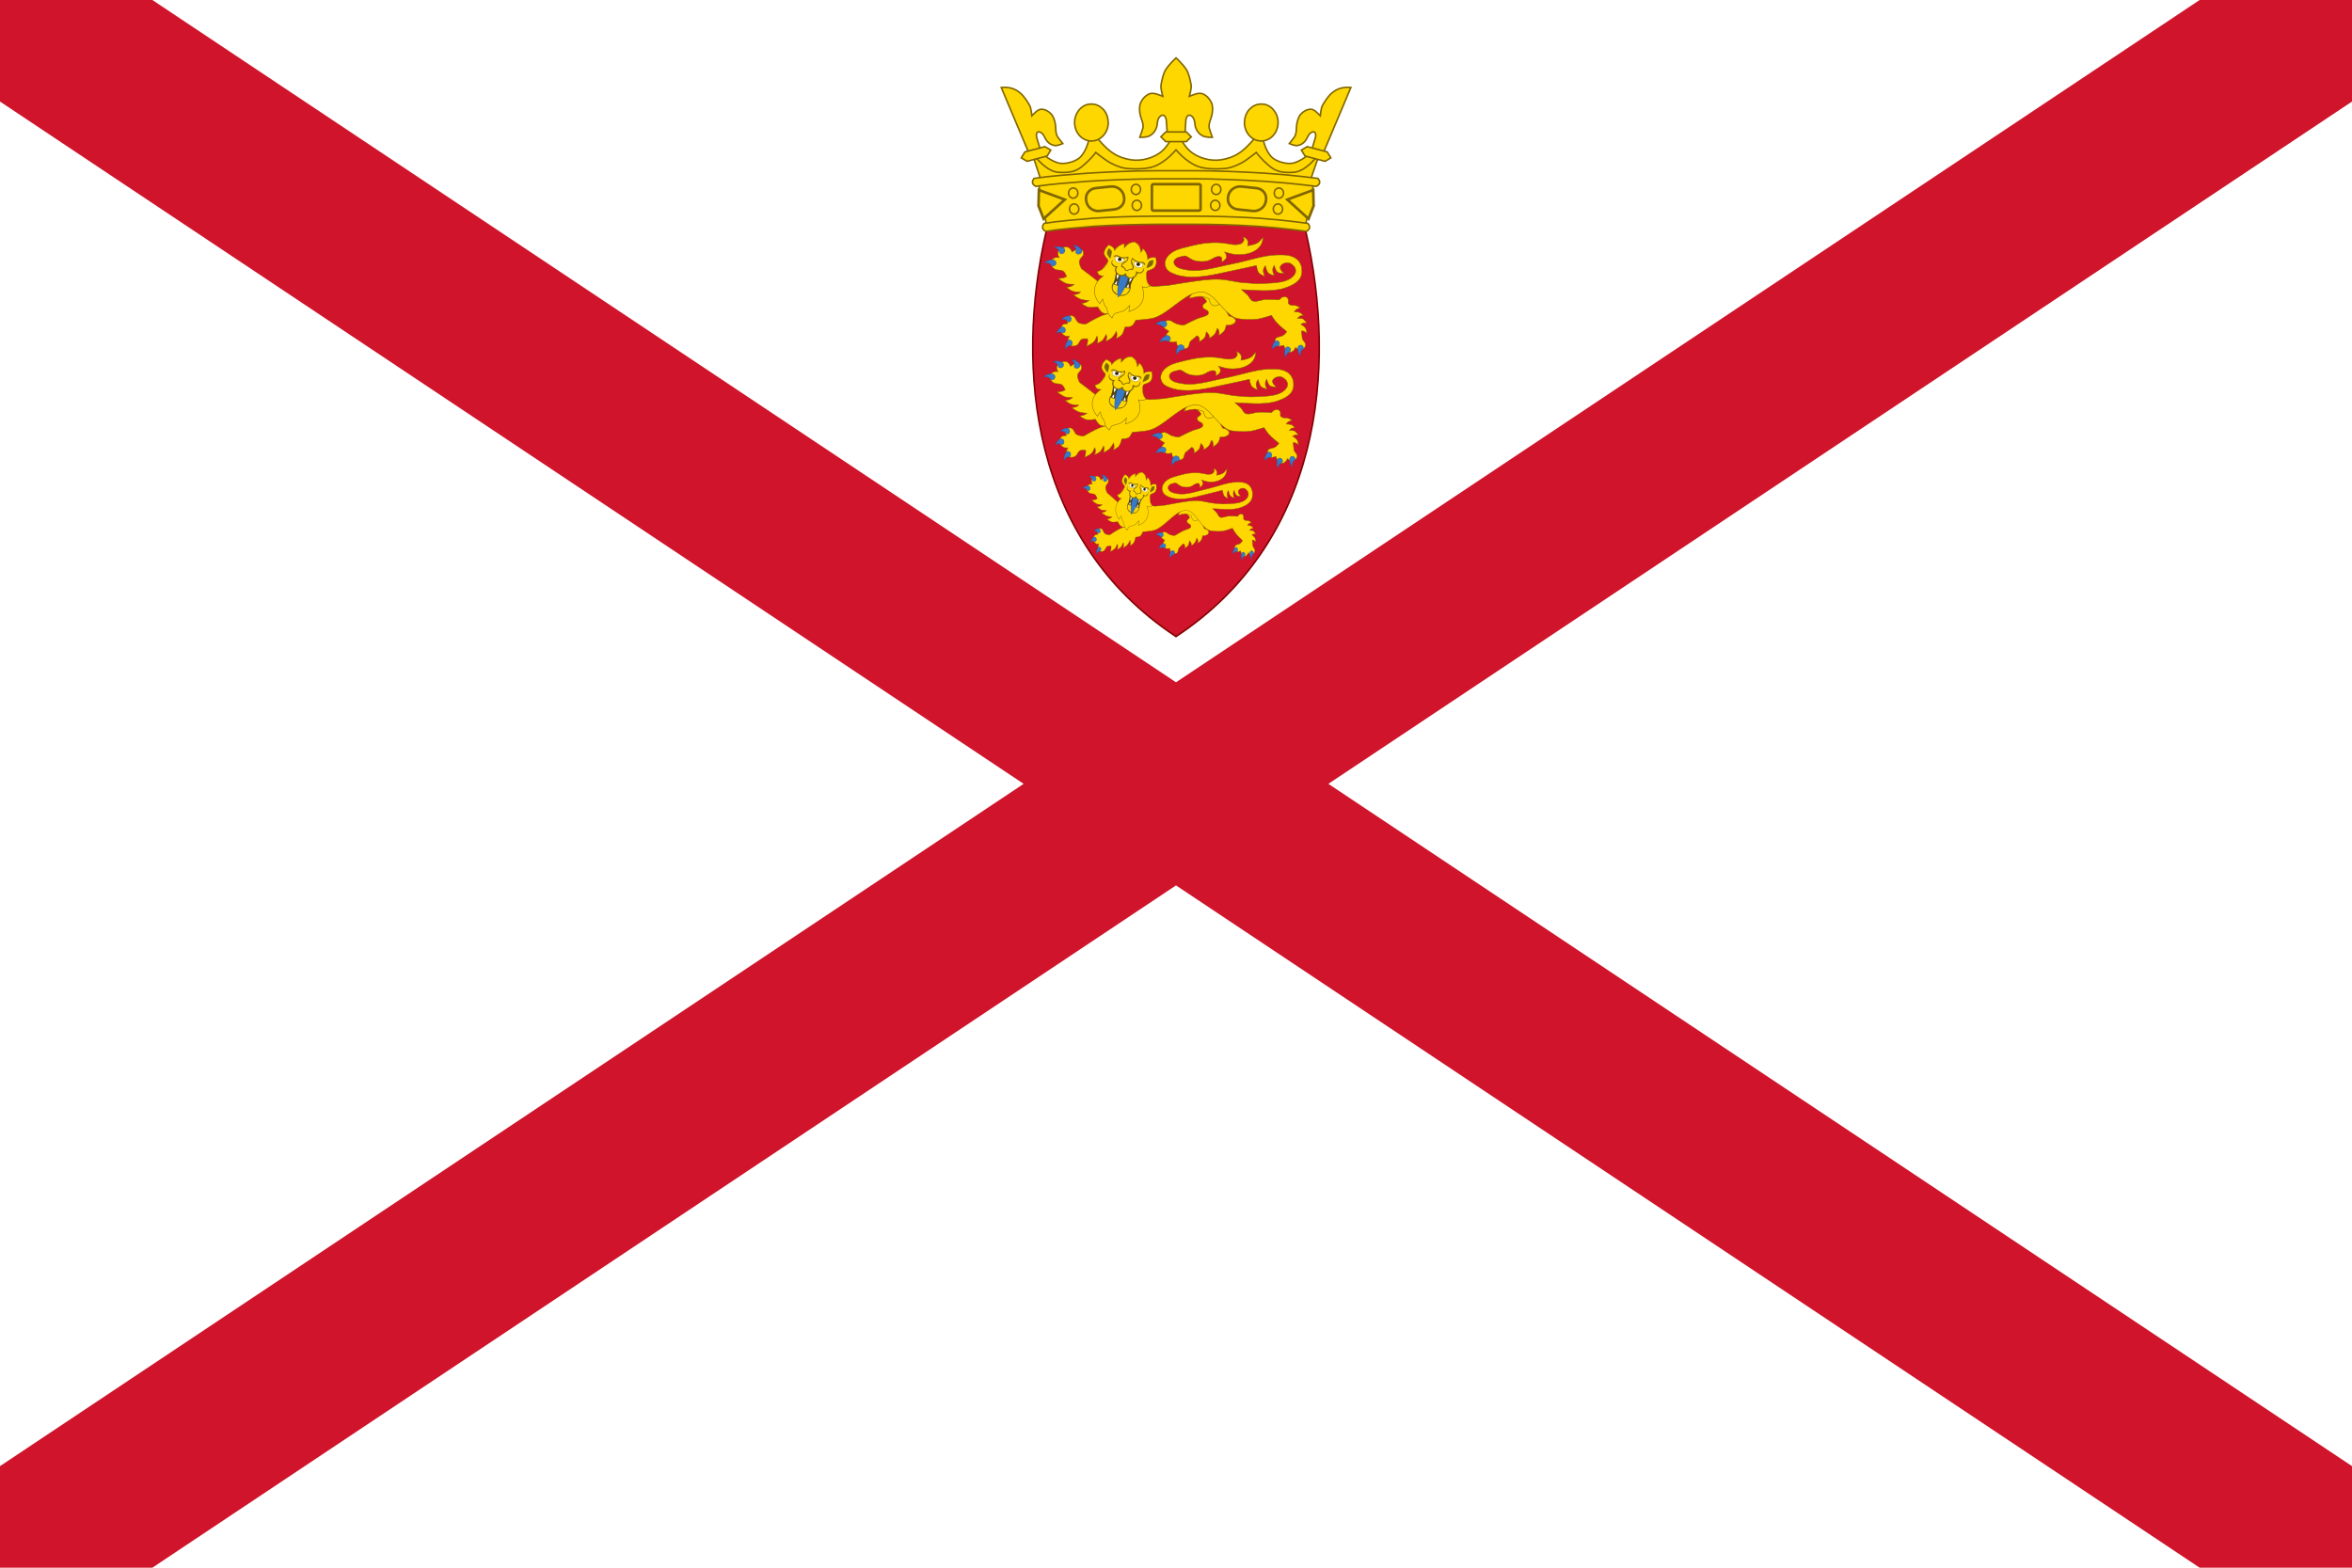 <svg xmlns="http://www.w3.org/2000/svg" width="450px" height="300px" viewBox="0 0 450 300">
  <path fill="#FFFFFF" d="M0,0h450v300H0V0z" />
  <path fill="#CF142B" d="M450,0L450,0h-29.155L225,130.563L29.155,0H0l0,0v19.437L195.845,150L0,280.563V300h29.156L225,169.437L420.844,300H450v-19.437L254.156,150L450,19.437V0z" />
  <path fill="#CF142B" stroke="#800000" stroke-width="0.293" d="M249.828,44.249c6.107,26.56,2.758,59.364-24.827,77.564c-27.587-18.2-30.936-51.004-24.827-77.564C206.676,37.9,236.231,33.985,249.828,44.249L249.828,44.249z" />
  <g>
    <path fill="#FFD700" stroke="#806600" stroke-width="0.097" d="M212.503,60.126c0,0-1.081-0.008-1.514-0.244c-0.471-0.256-0.975-1.164-0.975-1.164s-1.191,0.18-1.739,0.07c-0.572-0.116-1.391-0.726-1.391-0.726c0.547-0.076,0.956-0.153,1.486-0.552c0,0-1.055-0.053-1.656-0.267c-0.523-0.188-1.377-0.809-1.377-0.809c0.488-0.113,1.015-0.098,1.399-0.543c0,0-1.033,0.008-1.501-0.15c-0.467-0.159-1.209-0.772-1.209-0.772c0.568-0.046,1.108-0.144,1.473-0.572c0,0-1.046,0.033-1.49-0.13c-0.612-0.224-1.549-0.97-1.549-0.97c0.589-0.041,1.175-0.089,1.62-0.4l-0.331-0.627c-0.4-0.756-1.236-0.489-1.793-0.698c-0.547-0.205-0.853-0.763-0.882-1.075c-0.053-0.552,0.25-1.394,1.587-1.219c-0.665-0.943,0.028-1.621,0.734-1.893c0.679-0.261,1.279-0.189,1.74,0.843c0,0,0.62-0.467,0.956-0.537c0.468-0.097,0.995,0.047,1.161,0.456c0.069,0.168,0.093,0.518-0.021,0.727c-0.181,0.331-0.581,0.558-0.711,1.043c-0.148,0.548,0.396,1.505,0.396,1.505s2.569,1.896,3.751,2.934c0.629,0.553,1.771,1.749,1.771,1.749l0.063-0.034h2.546l0.227,4.003L212.503,60.126L212.503,60.126z M225.104,61.964c-0.449-0.123-0.997-0.672-1.473-0.669c-0.501,0.003-0.855,0.263-1.107,0.614c-0.12,0.167,0.069,0.792,0.256,0.913l0.864,0.553c0,0-0.54,0.579-0.582,0.904c-0.035,0.283,0.118,0.51,0.334,0.733c0.284,0.292,0.353,0.404,0.806,0.466c0.27,0.036,0.909-0.074,0.909-0.074s-0.015,0.464,0.143,0.679c0.286,0.389,0.772,0.73,1.327,0.675c0.434-0.043,0.574-0.103,0.803-0.405c0.182-0.238,0.146-0.847,0.44-1.098l1.2-1.02c0.518,0.292,0.504,0.727,0.44,1.176c0,0,0.769-0.453,0.999-0.778c0.239-0.338,0.333-1.137,0.333-1.137c0.488,0.41,0.649,0.775,0.544,1.265c0,0,0.784-0.456,1.036-0.778c0.284-0.363,0.529-1.146,0.529-1.146c0.357,0.324,0.432,0.784,0.296,1.346c0,0,0.876-0.547,1.11-0.987c0.185-0.348,0.296-0.957,0.296-0.957c1.064,0.072,1.752-0.359,1.798-0.806c0.037-0.347-0.385-0.819-1.242-0.956c0,0-0.316-0.44-0.436-0.766c-0.082-0.224-0.088-0.478,0-0.7c0.177-0.444,0.589-0.818,1.011-1.138c0.579-0.44,1.84-0.991,1.84-0.991l-0.369-1.72l-4.294-0.613l-4.746,1.09c0.865,0.369,2.803,1.634,2.645,2.113c-0.06,0.179-0.472,0.349-0.669,0.589c-0.146,0.177-0.035,0.459,0.109,0.642c0.2,0.256,0.676,0.314,0.83,0.554c0.137,0.216,0.201,0.409,0.037,0.613c-0.325,0.402-1.418,0.571-1.949,0.788c-0.966,0.395-2.602,1.256-2.602,1.256C226.061,62.257,225.573,62.092,225.104,61.964L225.104,61.964z" />
    <path fill="#FFD700" stroke="#806600" stroke-width="0.097" d="M233.784,56.549c0,0-0.082,1.431-0.724,1.797c-0.276,0.157-0.663,0.223-0.965,0.113c-0.292-0.108-0.496-0.399-0.603-0.674c-0.069-0.176-0.181-0.618-0.181-0.618s-0.981-0.418-1.507-0.45c-0.775-0.046-2.291,0.393-2.291,0.393c0.259-0.75,0.955-1.363,1.688-1.965l2.532-0.169L233.784,56.549L233.784,56.549z" />
    <path fill="#FFD700" stroke="#806600" stroke-width="0.097" d="M238.688,47.037c0.599-0.074,1.83-0.35,2.242-0.805c0.192-0.212,0.732-0.805,0.732-0.805c-0.114,1.339-0.723,2.207-2.014,2.794c-1.03,0.469-2.219,0.578-3.341,0.473c-0.706-0.066-2.014-0.473-2.014-0.473c0.717,0.867,0.353,1.479-0.549,1.894c0,0,0.134-0.83-0.137-0.947c-0.585-0.252-1.243,0.077-1.863,0.461c-0.458,0.285-1.153,0.417-1.62,0.411c-0.779-0.01-1.21-0.02-1.938-0.305c-0.439-0.173-1.201-0.829-1.523-0.764c-0.697,0.141-1.577,0.22-1.973,0.83c-0.137,0.211-0.121,0.543,0,0.766c0.271,0.499,0.88,0.76,1.418,0.894c1.601,0.397,2.907,0.394,4.486,0.143c1.628-0.26,3.529-0.779,5.157-1.093c1.614-0.311,3.693-0.899,4.916-1.183c2.161-0.502,3.13-0.571,4.748-0.544c2.832,0.047,3.759,1.603,3.673,3.301c-0.088,1.745-1.795,2.534-3.256,3.024c-2.569,0.86-6.095,0.37-8.312,0.311c0,0,0.743,0.644,1.08,0.938c0.395,0.345,0.592,1.066,1.08,1.242c0.669,0.241,1.693-0.237,2.4-0.279c0.989-0.059,2.671,0.063,2.671,0.063c0.257-0.271,0.424-0.459,0.692-0.54c0.192-0.059,0.494-0.063,0.647-0.001c0.305,0.121,0.51,0.492,0.382,1.182c0,0,0.211,0.306,0.534,0.376c0.341,0.076,0.74,0.009,0.933,0.072c0.321,0.105,0.84,0.434,0.84,0.434s-0.55,0.181-0.779,0.325c-0.156,0.098-0.366,0.426-0.366,0.426s0.754,0.014,1.069,0.157c0.337,0.156,0.649,0.592,0.649,0.592s-0.454-0.033-0.67,0.108c-0.166,0.108-0.437,0.405-0.437,0.405s0.882-0.074,1.184,0.198c0.266,0.24,0.572,0.672,0.572,0.672s-0.476-0.011-0.701,0.057c-0.146,0.044-0.405,0.22-0.405,0.22s0.61,0.329,0.879,0.711c0.214,0.305,0.267,0.988,0.267,0.988s-0.36-0.279-0.58-0.381c-0.139-0.064-0.451-0.054-0.451-0.054l0.143,1.401c0.035,0.344,0.502,0.717,0.585,0.984c0.105,0.336,0.079,0.463-0.109,0.757c-0.241,0.377-0.74,0.454-1.17,0.379c-0.237-0.043-0.572-0.353-0.572-0.353s-0.243,0.465-0.408,0.608c-0.275,0.239-0.407,0.305-0.766,0.291c-0.275-0.011-0.505-0.16-0.695-0.366c-0.219-0.237-0.371-0.945-0.371-0.945l-0.845,0.173c-0.183,0.037-0.74-0.252-0.801-0.435c-0.13-0.383-0.143-0.769,0.109-1.08c0.24-0.295,0.902-0.31,1.24-0.472c0.432-0.208,0.848-0.81,0.848-0.81s-1.412-1.124-2.023-1.823c-0.336-0.384-0.914-1.283-0.914-1.283s-1.8,0.561-2.479,0.675c-1.674,0.281-3.458,0-3.458,0c-2.559,0-4.262-4.067-6.589-4.996c-0.71-0.283-1.044-0.239-1.787-0.067c-2.697,0.623-5.575,4.158-8.246,4.888c-1.097,0.299-3.392,0.405-3.392,0.405s-0.376,0.838-0.731,1.077c-0.387,0.26-1.357,0.277-1.357,0.277s-0.248,1.002-0.533,1.382c-0.297,0.398-1.114,0.783-1.114,0.783c0.121-0.457,0.192-0.807,0.021-1.385c0,0-0.406,0.799-0.801,1.178c-0.343,0.33-1.182,0.737-1.182,0.737c0.067-0.426,0.26-0.831,0-1.314c0,0-0.345,0.808-0.645,1.106c-0.299,0.298-1.091,0.622-1.091,0.622c0.153-0.461,0.251-0.921,0-1.382c0,0-0.328,0.828-0.622,1.106c-0.406,0.384-1.382,0.804-1.382,0.804c0.166-0.476,0.323-0.951,0.202-1.426l-0.664-0.002c-0.801-0.002-0.853,0.76-1.226,1.107c-0.366,0.34-0.962,0.348-1.248,0.242c-0.504-0.187-0.951-0.845-0.34-1.813c-1.057,0.127-1.607-0.617-1.605-1.28c0.002-0.637,0.208-1.198,1.275-1.13c0,0-0.137-0.551-0.085-0.841c0.076-0.404,0.382-0.754,0.798-0.715c0.17,0.016,0.488,0.143,0.633,0.318c0.23,0.278,0.293,0.682,0.675,0.984c0.432,0.341,1.459,0.314,1.459,0.314s1.997-1.215,3.314-1.705c0.701-0.261,2.691-0.655,2.691-0.655l0.062-5.499c1.196,0.083,0.682,0.095,1.693,0.06c1.453-0.049,5.27,0.614,5.27,0.614l2.717-0.209c0,0,4.533-0.769,6.689-1.01c1.086-0.121,2.184-0.208,3.275-0.144c1.643,0.097,3.055,0.555,4.599,0.649c1.299,0.079,2.185,0.228,3.484,0.144c1.854-0.12,5.167,0.021,6.221-1.864c0.273-0.489,0.134-1.159-0.275-1.536c-0.538-0.497-0.921-0.684-1.639-0.514c-0.379,0.09-0.859,0.389-0.907,0.757c-0.027,0.199,0.006,0.376,0.169,0.611c0.279,0.405,0.592,0.601,0.592,0.601s-0.934,0.047-1.301-0.255c-0.385-0.319-0.601-1.259-0.601-1.259c-0.181,0.259-0.314,0.542-0.284,0.911c0.027,0.318-0.001,0.516,0.343,0.998c0,0-0.85-0.063-1.258-0.545c-0.274-0.325-0.498-1.302-0.498-1.302c-0.241,0.247-0.389,0.646-0.399,0.94c-0.015,0.425,0.163,0.611,0.253,1.059c0,0-0.839-0.255-1.17-0.727c-0.257-0.366-0.395-1.327-0.395-1.327c-0.965,0.249-2.806,0.601-4.812,1.046c-1.413,0.314-3.57,0.796-5.095,0.995c-2.619,0.34-4.525,0.164-6.134-0.543c-0.837-0.368-1.215-0.722-1.431-1.557c-0.123-0.474,0.058-1.146,0.474-1.669c0.579-0.729,1.587-1.275,2.711-1.563c0,0,2.979-0.827,4.714-0.995c2.781-0.267,3.913,0.134,5.075,0.286c0.756,0.098,1.569-0.063,1.806-0.357c0.2-0.247,0.531-0.514,0.085-1.11c0,0,0.566,0.011,0.94,0.73c0.153,0.294-0.035,0.972-0.035,0.972l0,0L238.688,47.037z" />
    <path fill="#FFD700" d="M218.546,54.868c0.646,0.374,1.355-0.116,1.501-0.166c0,0-0.309-0.201-0.518-0.684c-0.14-0.325-0.189-0.898-0.202-1.168c-0.047-0.999,0.379-1.154,0.394-1.078c0,0,0.711-0.227,1.005-0.439c0.279-0.2,0.408-0.548,0.485-0.868c0.116-0.48-0.088-1.186-0.088-1.186c-1.033-0.056-1.295,0.072-1.537,0.366c0,0-0.021-0.491-0.166-0.939c-0.072-0.224-0.237-0.556-0.406-0.772c-0.174-0.221-0.351-0.322-0.351-0.322c-0.006,0.255-0.253,0.488-0.378,0.666c0,0-0.105-0.976-0.367-1.327c-0.203-0.27-0.762-0.63-0.758-0.628c0.004,0.002-0.636,0.034-0.962,0.16c-0.424,0.164-1.077,0.933-1.077,0.933c-0.003-0.213-0.076-0.533,0.067-0.75c0,0-0.208-0.004-0.482,0.095c-0.267,0.097-0.598,0.294-0.788,0.447c-0.38,0.305-0.682,0.708-0.682,0.708c-0.017-0.385-0.158-0.608-1.083-1.08c0,0-0.579,0.492-0.759,0.955c-0.12,0.308-0.212,0.666-0.093,0.975c0.127,0.326,0.594,0.874,0.594,0.874c0.056-0.057,0.327,0.289-0.292,1.106c-0.167,0.22-0.54,0.679-0.846,0.882c-0.456,0.302-0.833,0.316-0.833,0.316c0.23,0.557,0.293,0.785,1.169,0.894c-1.997,1.335-2.223,3.464-0.69,5.278c0.1-0.218,0.442-0.712,0.644-0.902c-0.021-0.016,0.027,1.048,0.595,1.59c0.185,0.176,0.275,1.154,0.542,1.462c0.243,0.281,0.586,0.586,0.586,0.586s0.266-0.775,0.656-0.897c0.392-0.121,1.125-0.317,1.367-0.388c0.486-0.143,1.353-1.109,1.353-1.109l-0.153,1.181C218.619,58.77,219.218,57.109,218.546,54.868L218.546,54.868z" />
    <path fill="#504416" d="M213.454,51.855c0.114,0.7-0.245,2.085-0.529,2.463l1.707,0.638l1.685,0.181c-0.137-0.643,0.537-1.899,0.874-2.326l-1.238,0.024l-0.553-0.514l-1.011,0.209L213.454,51.855L213.454,51.855z" />
    <path fill="#FFFFFF" d="M213.791,52.252c-0.223,0.753-0.095,0.891-0.053,1.188l0.492-0.982L213.791,52.252L213.791,52.252z M216.181,52.976l-0.139,1.077c0.204-0.232,0.392-0.287,0.628-1.036L216.181,52.976L216.181,52.976z M213.741,53.735c-0.161,0.184-0.313,0.256-0.486,0.651l0.377,0.196L213.741,53.735z M215.888,54.306l-0.373,0.745l0.418,0.045C216.008,54.677,215.921,54.541,215.888,54.306L215.888,54.306z M213.957,49.099c-0.32-0.016-0.545,0.092-0.617,0.328c-0.097,0.316,0.14,0.656,0.643,0.789c0.502,0.133,0.991-0.105,1.087-0.421c0.097-0.316-0.261-0.505-0.763-0.638C214.181,49.124,214.063,49.105,213.957,49.099L213.957,49.099z M217.473,50.047c-0.251-0.009-0.434,0.059-0.495,0.256c-0.097,0.316,0.183,0.758,0.685,0.891s0.896-0.037,0.993-0.354c0.097-0.316-0.167-0.571-0.669-0.704C217.8,50.085,217.624,50.052,217.473,50.047L217.473,50.047z" />
    <path fill="#D1B948" d="M213.96,49.02c-0.116-0.005-0.224,0.005-0.318,0.03c-0.189,0.051-0.327,0.176-0.382,0.356c-0.056,0.181-0.012,0.37,0.111,0.529c0.123,0.157,0.324,0.29,0.589,0.36c0.541,0.144,1.071-0.107,1.185-0.479c0.056-0.186-0.028-0.352-0.185-0.466c0,0-0.292-0.067-0.654-0.192C214.176,49.122,214.076,49.025,213.96,49.02L213.96,49.02z M213.954,49.175c0.1,0.005,0.211,0.024,0.331,0.056c0.246,0.066,0.447,0.153,0.57,0.243c0.123,0.092,0.167,0.169,0.127,0.298c-0.079,0.259-0.514,0.495-0.977,0.372c-0.236-0.063-0.403-0.172-0.5-0.296s-0.127-0.265-0.086-0.399c0.04-0.134,0.13-0.214,0.274-0.253c0.072-0.02,0.16-0.026,0.26-0.021L213.954,49.175z M217.477,49.971c-0.053-0.002-0.105,0.001-0.155,0.006c-0.198,0.021-0.364,0.12-0.421,0.305c-0.114,0.372,0.194,0.846,0.735,0.99c0.266,0.07,0.511,0.057,0.704-0.016c0.194-0.074,0.339-0.213,0.394-0.394c0.056-0.181,0.009-0.355-0.123-0.492c-0.132-0.136-0.077-0.124-0.337-0.193C218.132,50.227,217.638,50.13,217.477,49.971L217.477,49.971z M217.468,50.131c0.139,0.003,0.309,0.03,0.494,0.079c0.241,0.064,0.421,0.157,0.521,0.26c0.1,0.103,0.13,0.215,0.089,0.35c-0.04,0.134-0.146,0.24-0.298,0.297c-0.153,0.057-0.356,0.069-0.592,0.005c-0.463-0.123-0.699-0.537-0.62-0.796c0.04-0.13,0.12-0.174,0.277-0.191C217.377,50.131,217.422,50.129,217.468,50.131L217.468,50.131z" />
    <path fill="#806600" d="M212.925,54.133l-0.072,0.164c-0.246,0.553-0.191,1.065,0.046,1.458c0.236,0.394,0.646,0.664,1.102,0.792c0.456,0.127,0.96,0.113,1.396-0.097c0.436-0.211,0.785-0.625,0.924-1.231l0.042-0.172l-0.193-0.011c-0.94-0.06-1.906-0.218-3.083-0.82l-0.16-0.083l0,0H212.925z M213.035,54.386c1.037,0.494,2.281,0.737,3.123,0.807c-0.14,0.421-0.421,0.924-0.727,1.071c-0.347,0.168-1.019,0.212-1.4,0.105c-0.381-0.107-0.874-0.548-1.062-0.861C212.805,55.232,212.9,54.791,213.035,54.386L213.035,54.386L213.035,54.386z" />
    <path fill="#377BC8" stroke="#2C5AA0" stroke-width="0.097" d="M214.467,52.535c-0.442,1.359-0.826,2.895-0.527,4.31c1.056-1.055,1.596-2.536,1.991-3.907c0.002-0.056-0.29-0.178-0.327-0.221c-0.092-0.108-0.247-0.362-0.247-0.362s-0.295,0.173-0.462,0.211C214.753,52.597,214.468,52.534,214.467,52.535L214.467,52.535z" />
    <path fill="#FFD700" d="M217.129,46.315c0.004,0.002-0.636,0.034-0.962,0.16c-0.424,0.164-1.076,0.933-1.076,0.933c-0.003-0.213-0.076-0.533,0.067-0.751c0,0-0.208-0.004-0.482,0.095c-0.267,0.097-0.598,0.294-0.788,0.446c-0.38,0.305-0.682,0.708-0.682,0.708c0.335-0.011,1.079-0.637,1.368-0.576c0.244,0.051,0.076,0.661,0.311,0.688c0.322,0.037,0.608-0.431,1.008-0.759c0.355-0.291,0.848-0.513,1.084-0.44c0.237,0.072,0.532,0.504,0.657,0.926c0.148,0.499,0.257,1.037,0.504,1.148c0.244,0.111,0.456-0.507,0.705-0.43c0.295,0.092,0.432,1.034,0.714,1.172c0,0-0.021-0.491-0.166-0.939c-0.072-0.224-0.237-0.556-0.406-0.772c-0.174-0.221-0.351-0.322-0.351-0.322c-0.006,0.255-0.252,0.488-0.378,0.666c0,0-0.105-0.976-0.367-1.327C217.685,46.674,217.126,46.314,217.129,46.315L217.129,46.315z M212.871,49.799c-0.364,0.576,0.093,1.127,0.83,1.25l-0.285,0.676l0.418,0.763l0.762,0.247l0.721-0.266l0.479,0.606l0.669,0.141l0.861-0.482l0.344-0.543l0.537-0.031l0.459-0.205l0.163-0.534c-0.427,0.285-0.849,0.564-1.715,0.229c-0.024,0.427-0.137,0.692-0.295,0.843c-0.189,0.181-0.446,0.199-0.699,0.137c-0.316-0.077-0.587-0.411-0.712-0.587c-0.313,0.175-0.58,0.308-0.774,0.248c-0.405-0.123-0.631-0.347-0.698-0.606c-0.07-0.274,0.04-0.587,0.309-0.859C212.643,50.433,213.218,50.036,212.871,49.799L212.871,49.799C212.87,49.799,212.871,49.799,212.871,49.799z M212.044,49.992c-0.167,0.22-0.982,1.433-1.288,1.636c-0.456,0.302-0.833,0.316-0.833,0.316c0.23,0.557,0.292,0.785,1.169,0.894c-1.997,1.335-2.223,3.464-0.69,5.278c0.1-0.218,0.442-0.712,0.644-0.902c-0.021-0.016,0.027,1.049,0.596,1.59c0.185,0.176,0.275,1.154,0.542,1.462c0.243,0.281,0.586,0.586,0.586,0.586s0.266-0.775,0.656-0.897c0.392-0.121,1.125-0.317,1.367-0.388c0.486-0.143,1.353-1.109,1.353-1.109l-0.151,1.182c2.626-0.867,3.226-2.529,2.553-4.77c0.646,0.374,1.355-0.116,1.501-0.166c0,0-0.309-0.201-0.518-0.685c-0.14-0.325-0.179-0.899-0.202-1.168l-0.062-0.736c0,0-0.297,0.826-0.367,1.056s0.024,1.047,0.024,1.047c-0.427-0.141-0.856-0.27-1.233-0.575c0,0,0.451,1.659,0.5,2.449c0.027,0.427-0.131,1.185-0.307,1.58c-0.187,0.418-1.099,1.06-1.099,1.06s0.219-1.062,0.214-1.426c-0.006-0.517-0.227-1.831-0.227-1.831s-0.315,1.346-0.566,1.748c-0.285,0.456-0.808,1.262-0.808,1.262c0.146-1.288,0.074-1.362-0.105-1.849c0,0-0.327,1.602-0.935,2.291c-0.151,0.172-0.727,0.31-1.056,0.469c-0.365,0.177-0.478,0.368-0.478,0.368s-0.344-0.896-0.44-1.104c-0.212-0.459-0.633-0.94-0.776-1.421c-0.211-0.707,0.806-2.227,0.806-2.227c-0.377,0.006-0.753,0.418-1.16,0.872c-0.332,0.371-0.711,0.763-0.894,1.046c0,0-0.325-1.104-0.32-1.432c0.008-0.464,0.195-0.93,0.451-1.328c0.416-0.646,2.244-1.974,2.244-1.974c-0.503,0.126-0.959,0.293-1.913,0.034c0,0,0.755-0.825,0.879-1.019C212.083,50.617,211.94,50.392,212.044,49.992L212.044,49.992z M215.45,50.67c-0.379-0.006-0.854,0.041-0.854,0.041l0.051,0.305l0.343,0.124l0.465,0.645l1.184-0.295l0.158-0.253c0,0-0.668-0.463-1.022-0.537c-0.082-0.018-0.198-0.026-0.324-0.027L215.45,50.67z" />
    <path fill="none" stroke="#806600" stroke-width="0.097" d="M218.546,54.868c0.646,0.374,1.355-0.116,1.501-0.166c0,0-0.309-0.201-0.518-0.684c-0.14-0.325-0.189-0.898-0.202-1.168c-0.047-0.999,0.379-1.154,0.394-1.078c0,0,0.711-0.227,1.005-0.439c0.279-0.2,0.408-0.548,0.485-0.868c0.116-0.48-0.088-1.186-0.088-1.186c-1.033-0.056-1.295,0.072-1.537,0.366c0,0-0.021-0.491-0.166-0.939c-0.072-0.224-0.237-0.556-0.406-0.772c-0.174-0.221-0.351-0.322-0.351-0.322c-0.006,0.255-0.253,0.488-0.378,0.666c-0.116-0.901-0.332-1.415-1.126-1.955c-0.921,0.02-1.454,0.437-2.039,1.093c-0.003-0.213-0.076-0.533,0.067-0.75c0,0-0.208-0.004-0.482,0.095c-0.267,0.097-0.598,0.294-0.788,0.447c-0.38,0.305-0.682,0.708-0.682,0.708c-0.017-0.385-0.158-0.608-1.083-1.08c0,0-0.579,0.492-0.759,0.955c-0.12,0.308-0.212,0.666-0.093,0.975c0.127,0.326,0.594,0.874,0.594,0.874c0.056-0.057,0.327,0.289-0.292,1.106c-0.167,0.22-0.54,0.679-0.846,0.882c-0.456,0.302-0.833,0.316-0.833,0.316c0.23,0.557,0.292,0.785,1.169,0.894c-1.997,1.335-2.223,3.464-0.69,5.278c0.1-0.218,0.442-0.712,0.644-0.902c-0.021-0.016,0.027,1.048,0.595,1.59c0.185,0.176,0.275,1.154,0.542,1.462c0.243,0.281,0.586,0.586,0.586,0.586s0.266-0.775,0.656-0.897c0.392-0.121,1.125-0.317,1.367-0.388c0.486-0.143,1.353-1.109,1.353-1.109l-0.153,1.181C218.619,58.77,219.218,57.109,218.546,54.868L218.546,54.868z" />
    <path fill="#806600" d="M212.153,47.503c0,0-0.421,0.606-0.359,1.001c0.05,0.314,0.629,1.02,0.629,1.02s0.356-1.025,0.3-1.406C212.683,47.838,212.153,47.503,212.153,47.503z M213.576,48.812c-0.496,0.029-0.866,0.601-0.085,0.206c0.319-0.039,0.598,0.3,0.99,0.385c0.806,0.243,1.56-0.456,1.077,0.431c-0.24,0.144-0.859,0.459-0.993,0.792c-0.086,0.286-0.021,0.336-0.024,0.479c0.408,0.097,0.579,0.258,0.663,0.567c0.015,0.068,0.11,0.114,0.16,0.154c0.118,0.076,0.247,0.031,0.377,0.046c0.258-0.211,0.407-0.326,0.833-0.224c0.123,0.034,0.099,0.031,0.173-0.059c0,0,0.139-0.146,0.182-0.336c-0.044-0.714-0.569-1.087-0.264-1.688c0.181,0.131,0.587,0.574,1.029,0.69c0.381,0.12,0.817-0.029,1.059,0.159l0.314,0.37c0.067-0.217-0.013-0.356-0.105-0.493c-0.243-0.287-0.889-0.124-1.175-0.223c-0.687-0.229-0.914-0.611-1.131-0.752c-0.143,0.231-0.26,0.238-0.279,0.854c0.047,0.298,0.346,0.81,0.331,1.133c-0.008,0.036-0.046,0.087-0.077,0.137c-0.437-0.09-0.819,0.218-1.123,0.286c-0.15-0.26-0.417-0.694-0.805-0.841c0.001-0.059-0.002-0.12,0.011-0.156c0.163-0.286,0.717-0.541,0.938-0.754c0.332-0.537,0.238-0.598,0.243-0.863c-0.267,0.01-0.627,0.227-1.336,0.085C214.305,49.144,213.915,48.804,213.576,48.812z M212.893,49.652c-0.503,0.618-0.218,1.287,0.558,1.491c-0.54,0.926,0.727,2.18,1.777,1.518c0.446,1.024,2.297,0.693,2.367-0.386c0.8,0.232,1.359-0.296,1.327-1.009c-0.247,0.116-0.027,0.458-0.567,0.77c-0.236,0.187-0.766,0.075-1.011-0.192c-0.001,0.22,0.049,0.313-0.045,0.579c-0.103,0.598-0.949,0.885-1.502,0.54c-0.317-0.26-0.336-0.481-0.408-0.753c-0.853,1.053-2.346-0.152-1.635-1.092l0.143-0.172c-0.369,0.078-0.843-0.145-0.953-0.379C212.585,50.197,212.91,49.93,212.893,49.652z M220.688,49.773c0,0-0.639,0.024-0.832,0.242c-0.263,0.296-0.541,1.341-0.541,1.341s0.891-0.314,1.111-0.556C220.702,50.495,220.688,49.773,220.688,49.773z" />
    <path fill="#2B2200" d="M214.234,49.311c-0.16-0.002-0.3,0.097-0.343,0.24c-0.053,0.176,0.056,0.358,0.243,0.408l0,0c0.188,0.05,0.384-0.051,0.438-0.227c0.053-0.176-0.055-0.358-0.243-0.408C214.298,49.315,214.266,49.311,214.234,49.311L214.234,49.311z M217.769,50.253c-0.156,0.003-0.29,0.1-0.333,0.24c-0.053,0.176,0.055,0.358,0.243,0.408c0,0,0,0,0.001,0c0.189,0.05,0.385-0.052,0.438-0.227l0,0c0.053-0.176-0.055-0.358-0.243-0.408C217.841,50.257,217.805,50.253,217.769,50.253L217.769,50.253z" />
    <path fill="#377BC8" stroke="#2C5AA0" stroke-width="0.097" d="M205.416,46.91c0.487,0.563,0.542,0.821,0.431,1.477c0.23,0.224,0.452,0.278,0.643,0.224c0.385-0.11,0.564-0.395,0.474-0.79C206.679,47.654,206.633,47.152,205.416,46.91z M202.508,47.208c-0.201-0.007-0.446,0.013-0.749,0.076c0.693,0.324,0.858,0.537,1.049,1.178c0.309,0.114,0.534,0.079,0.684-0.044c0.301-0.247,0.338-0.576,0.081-0.902C203.322,47.484,203.11,47.229,202.508,47.208L202.508,47.208z M201.646,49.753c-0.322,0.092-0.759-0.205-1.752,0.494c0.775,0.026,1.02,0.156,1.481,0.663c0.332-0.016,0.521-0.136,0.602-0.306C202.14,50.262,202.025,49.949,201.646,49.753z M204.586,60.459c-0.26,0.113-0.638-0.156-1.413,0.606c0.64-0.024,0.85,0.089,1.261,0.566c0.272-0.037,0.421-0.169,0.477-0.344C205.025,60.935,204.91,60.63,204.586,60.459L204.586,60.459z M222.789,61.434c-0.314,0.113-0.774-0.153-1.71,0.612c0.775-0.027,1.03,0.085,1.529,0.561c0.331-0.039,0.508-0.171,0.576-0.347C223.32,61.909,223.183,61.604,222.789,61.434L222.789,61.434z M202.159,63.753c0.579-0.308,0.812-0.298,1.356-0.043c0.237-0.156,0.327-0.343,0.318-0.529c-0.019-0.374-0.231-0.604-0.588-0.616C203.244,62.565,202.604,62.708,202.159,63.753z M223.172,64.186c-0.227,0.232-0.765,0.186-1.234,1.259c0.68-0.347,0.962-0.353,1.636-0.136c0.277-0.173,0.372-0.366,0.349-0.55C223.876,64.387,223.606,64.172,223.172,64.186L223.172,64.186z M204.652,65.066c-0.105-0.005-0.221,0.026-0.34,0.095c-0.081,0.3-0.501,0.472-0.446,1.63c0.376-0.585,0.585-0.701,1.172-0.773c0.143-0.266,0.14-0.479,0.053-0.637C204.978,65.184,204.828,65.075,204.652,65.066L204.652,65.066z M244.244,65.191c-0.076,0.004-0.155,0.023-0.238,0.059c-0.109,0.289-0.544,0.408-0.601,1.565c0.43-0.534,0.65-0.625,1.239-0.624c0.167-0.247,0.185-0.459,0.114-0.626C244.649,65.312,244.47,65.181,244.244,65.191L244.244,65.191z M225.894,65.974c-0.128,0.008-0.262,0.053-0.398,0.134c-0.063,0.308-0.55,0.53-0.352,1.674c0.387-0.626,0.625-0.767,1.323-0.908c0.14-0.281,0.114-0.493-0.008-0.639C226.303,66.05,226.108,65.961,225.894,65.974L225.894,65.974z M248.877,66.052c-0.214-0.018-0.403,0.108-0.534,0.372c0.081,0.3-0.183,0.707,0.434,1.633c0.024-0.722,0.139-0.95,0.591-1.378c-0.014-0.31-0.12-0.485-0.271-0.561C249.023,66.081,248.949,66.058,248.877,66.052L248.877,66.052z M246.343,66.388c-0.137,0.011-0.272,0.089-0.397,0.234c0.008,0.314-0.34,0.629,0.042,1.705c0.19-0.69,0.354-0.876,0.889-1.156c0.058-0.303-0.003-0.504-0.132-0.621C246.617,66.431,246.479,66.376,246.343,66.388L246.343,66.388z" />
  </g>
  <g>
    <path fill="#FFD700" stroke="#806600" stroke-width="0.094" d="M211.99,81.605c0,0-1.049-0.008-1.469-0.236c-0.457-0.248-0.946-1.127-0.946-1.127s-1.156,0.174-1.688,0.068c-0.556-0.112-1.351-0.702-1.351-0.702c0.531-0.073,0.928-0.147,1.442-0.534c0,0-1.024-0.05-1.607-0.259c-0.508-0.182-1.336-0.783-1.336-0.783c0.473-0.109,0.985-0.095,1.358-0.525c0,0-1.003,0.008-1.457-0.146c-0.453-0.153-1.174-0.746-1.174-0.746c0.551-0.044,1.075-0.14,1.43-0.553c0,0-1.016,0.032-1.446-0.125c-0.594-0.217-1.503-0.939-1.503-0.939c0.572-0.04,1.14-0.085,1.572-0.387l-0.321-0.606c-0.388-0.731-1.201-0.473-1.74-0.675c-0.53-0.198-0.827-0.738-0.856-1.04c-0.051-0.534,0.243-1.349,1.54-1.178c-0.645-0.913,0.027-1.569,0.713-1.831c0.659-0.253,1.241-0.183,1.689,0.816c0,0,0.601-0.452,0.928-0.519c0.453-0.093,0.966,0.046,1.127,0.441c0.066,0.163,0.091,0.501-0.021,0.704c-0.176,0.321-0.563,0.54-0.69,1.008c-0.143,0.53,0.385,1.456,0.385,1.456s2.494,1.834,3.64,2.839c0.61,0.534,1.719,1.691,1.719,1.691l0.062-0.034h2.471l0.221,3.872L211.99,81.605L211.99,81.605z M224.219,83.384c-0.436-0.119-0.967-0.65-1.43-0.647c-0.486,0.003-0.83,0.255-1.075,0.594c-0.116,0.162,0.066,0.767,0.249,0.883l0.838,0.535c0,0-0.524,0.559-0.564,0.875c-0.034,0.274,0.114,0.493,0.324,0.71c0.276,0.282,0.343,0.391,0.782,0.45c0.262,0.035,0.882-0.071,0.882-0.071s-0.015,0.449,0.138,0.656c0.278,0.376,0.749,0.707,1.288,0.654c0.421-0.041,0.557-0.1,0.779-0.391c0.176-0.231,0.142-0.82,0.427-1.062l1.164-0.988c0.502,0.282,0.489,0.704,0.427,1.138c0,0,0.747-0.438,0.969-0.753c0.231-0.327,0.324-1.1,0.324-1.1c0.473,0.396,0.63,0.75,0.528,1.224c0,0,0.76-0.441,1.005-0.753c0.276-0.35,0.513-1.108,0.513-1.108c0.347,0.313,0.42,0.758,0.287,1.302c0,0,0.85-0.529,1.077-0.955c0.179-0.337,0.287-0.926,0.287-0.926c1.033,0.069,1.7-0.348,1.746-0.78c0.036-0.335-0.373-0.792-1.205-0.924c0,0-0.307-0.426-0.424-0.74c-0.08-0.217-0.085-0.463,0-0.677c0.172-0.43,0.572-0.792,0.981-1.101c0.563-0.425,1.786-0.959,1.786-0.959l-0.358-1.665l-4.167-0.592l-4.606,1.054c0.84,0.358,2.72,1.581,2.566,2.044c-0.058,0.173-0.457,0.337-0.649,0.57c-0.142,0.171-0.034,0.444,0.106,0.621c0.194,0.247,0.656,0.304,0.805,0.537c0.133,0.209,0.195,0.395,0.036,0.592c-0.315,0.389-1.376,0.553-1.891,0.762c-0.937,0.382-2.526,1.215-2.526,1.215c-0.494,0.06-0.967-0.098-1.423-0.222L224.219,83.384z" />
    <path fill="#FFD700" stroke="#806600" stroke-width="0.094" d="M232.644,78.145c0,0-0.08,1.385-0.702,1.739c-0.268,0.152-0.643,0.216-0.937,0.109c-0.283-0.105-0.482-0.386-0.585-0.652c-0.066-0.17-0.176-0.598-0.176-0.598s-0.952-0.405-1.462-0.434c-0.752-0.044-2.223,0.38-2.223,0.38c0.251-0.725,0.927-1.319,1.638-1.901l2.458-0.163L232.644,78.145L232.644,78.145z" />
    <path fill="#FFD700" stroke="#806600" stroke-width="0.094" d="M237.403,68.943c0.582-0.071,1.775-0.338,2.176-0.779c0.187-0.205,0.711-0.779,0.711-0.779c-0.111,1.295-0.701,2.134-1.954,2.703c-1,0.454-2.154,0.559-3.242,0.458c-0.685-0.063-1.954-0.458-1.954-0.458c0.696,0.839,0.342,1.431-0.533,1.833c0,0,0.13-0.804-0.133-0.917c-0.567-0.243-1.206,0.075-1.808,0.446c-0.445,0.275-1.118,0.403-1.572,0.398c-0.756-0.009-1.175-0.019-1.881-0.295c-0.426-0.166-1.166-0.802-1.479-0.739c-0.676,0.137-1.53,0.213-1.915,0.802c-0.133,0.205-0.118,0.526,0,0.741c0.263,0.483,0.854,0.735,1.376,0.864c1.553,0.384,2.821,0.381,4.354,0.138c1.58-0.251,3.425-0.754,5.005-1.058c1.565-0.301,3.584-0.869,4.771-1.144c2.097-0.485,3.038-0.553,4.607-0.527c2.749,0.046,3.648,1.55,3.564,3.194c-0.085,1.688-1.742,2.452-3.16,2.926c-2.493,0.833-5.916,0.359-8.067,0.301c0,0,0.721,0.623,1.048,0.908c0.383,0.334,0.575,1.031,1.048,1.201c0.65,0.234,1.643-0.23,2.329-0.27c0.96-0.057,2.591,0.06,2.591,0.06c0.25-0.263,0.411-0.445,0.672-0.523c0.186-0.057,0.479-0.06,0.628-0.001c0.295,0.118,0.495,0.476,0.371,1.143c0,0,0.205,0.296,0.518,0.364c0.331,0.073,0.717,0.008,0.906,0.069c0.311,0.102,0.815,0.421,0.815,0.421s-0.534,0.175-0.756,0.314c-0.152,0.095-0.355,0.412-0.355,0.412s0.732,0.013,1.037,0.152c0.327,0.15,0.63,0.573,0.63,0.573s-0.44-0.032-0.65,0.105c-0.16,0.105-0.424,0.392-0.424,0.392s0.856-0.071,1.149,0.191c0.259,0.233,0.556,0.65,0.556,0.65s-0.462-0.01-0.681,0.056c-0.142,0.043-0.394,0.213-0.394,0.213s0.592,0.318,0.853,0.688c0.208,0.295,0.26,0.956,0.26,0.956s-0.349-0.269-0.563-0.369c-0.135-0.062-0.437-0.053-0.437-0.053l0.138,1.356c0.034,0.334,0.487,0.695,0.568,0.952c0.102,0.325,0.077,0.447-0.106,0.733c-0.234,0.365-0.717,0.44-1.136,0.366c-0.231-0.041-0.555-0.341-0.555-0.341s-0.236,0.45-0.395,0.588c-0.266,0.231-0.395,0.295-0.743,0.281c-0.267-0.011-0.49-0.155-0.675-0.354c-0.212-0.229-0.36-0.914-0.36-0.914l-0.82,0.167c-0.178,0.037-0.718-0.244-0.778-0.421c-0.126-0.37-0.138-0.745,0.106-1.045c0.232-0.285,0.875-0.3,1.203-0.457c0.42-0.201,0.823-0.784,0.823-0.784s-1.37-1.087-1.962-1.763c-0.326-0.372-0.886-1.241-0.886-1.241s-1.747,0.543-2.406,0.653c-1.625,0.272-3.355,0-3.355,0c-2.484,0-4.136-3.935-6.395-4.833c-0.689-0.274-1.014-0.231-1.734-0.065c-2.616,0.602-5.41,4.023-8.003,4.728c-1.064,0.289-3.292,0.392-3.292,0.392s-0.365,0.811-0.71,1.042c-0.376,0.252-1.317,0.268-1.317,0.268s-0.241,0.969-0.517,1.337c-0.289,0.385-1.081,0.758-1.081,0.758c0.118-0.442,0.187-0.78,0.021-1.34c0,0-0.394,0.773-0.777,1.14c-0.334,0.318-1.147,0.713-1.147,0.713c0.065-0.412,0.252-0.804,0-1.27c0,0-0.335,0.782-0.626,1.07s-1.059,0.601-1.059,0.601c0.148-0.446,0.244-0.891,0-1.337c0,0-0.318,0.801-0.604,1.07c-0.394,0.371-1.342,0.778-1.342,0.778c0.16-0.46,0.314-0.92,0.195-1.379l-0.645-0.002c-0.778-0.002-0.827,0.735-1.19,1.071c-0.356,0.33-0.933,0.337-1.211,0.234c-0.488-0.181-0.923-0.817-0.33-1.753c-1.026,0.124-1.56-0.597-1.558-1.238c0.002-0.616,0.202-1.159,1.236-1.094c0,0-0.133-0.534-0.082-0.814c0.073-0.391,0.371-0.73,0.774-0.692c0.166,0.015,0.473,0.138,0.614,0.307c0.223,0.269,0.284,0.66,0.654,0.952c0.419,0.33,1.417,0.304,1.417,0.304s1.938-1.175,3.216-1.65c0.68-0.253,2.612-0.634,2.612-0.634l0.06-5.319c1.161,0.081,0.662,0.092,1.643,0.059c1.41-0.047,5.114,0.594,5.114,0.594l2.638-0.202c0,0,4.399-0.744,6.492-0.977c1.054-0.118,2.12-0.201,3.178-0.14c1.594,0.093,2.965,0.537,4.464,0.628c1.26,0.076,2.121,0.221,3.381,0.14c1.799-0.116,5.015,0.021,6.037-1.804c0.265-0.473,0.13-1.121-0.266-1.486c-0.522-0.481-0.894-0.662-1.59-0.497c-0.367,0.087-0.834,0.376-0.88,0.732c-0.026,0.193,0.006,0.363,0.164,0.591c0.27,0.392,0.575,0.581,0.575,0.581s-0.907,0.046-1.262-0.247c-0.374-0.308-0.584-1.218-0.584-1.218c-0.176,0.25-0.305,0.524-0.276,0.881c0.026,0.307-0.001,0.499,0.332,0.965c0,0-0.826-0.06-1.221-0.527c-0.266-0.314-0.483-1.259-0.483-1.259c-0.234,0.238-0.377,0.625-0.387,0.91c-0.015,0.411,0.159,0.592,0.245,1.024c0,0-0.814-0.247-1.136-0.703c-0.25-0.354-0.383-1.284-0.383-1.284c-0.937,0.24-2.723,0.581-4.67,1.012c-1.371,0.304-3.465,0.77-4.944,0.962c-2.542,0.33-4.392,0.159-5.953-0.525c-0.813-0.356-1.179-0.698-1.389-1.507c-0.12-0.459,0.056-1.108,0.459-1.614c0.563-0.705,1.54-1.233,2.631-1.513c0,0,2.891-0.801,4.575-0.962c2.7-0.259,3.797,0.13,4.925,0.277c0.734,0.095,1.522-0.06,1.753-0.345c0.195-0.24,0.516-0.497,0.082-1.074c0,0,0.549,0.011,0.913,0.706C237.585,68.286,237.403,68.942,237.403,68.943L237.403,68.943L237.403,68.943z" />
    <path fill="#FFD700" d="M217.855,76.519c0.627,0.362,1.315-0.112,1.457-0.161c0,0-0.3-0.195-0.503-0.662c-0.137-0.314-0.184-0.869-0.196-1.13c-0.046-0.966,0.369-1.117,0.382-1.043c0,0,0.69-0.22,0.975-0.424c0.271-0.194,0.396-0.53,0.471-0.84c0.113-0.465-0.085-1.147-0.085-1.147c-1.002-0.054-1.257,0.069-1.491,0.354c0,0-0.021-0.475-0.16-0.908c-0.07-0.216-0.23-0.538-0.394-0.746c-0.169-0.214-0.341-0.312-0.341-0.312c-0.006,0.247-0.245,0.472-0.367,0.644c0,0-0.102-0.944-0.356-1.283c-0.197-0.261-0.74-0.609-0.736-0.608c0.004,0.002-0.617,0.034-0.934,0.155c-0.411,0.159-1.045,0.903-1.045,0.903c-0.003-0.206-0.073-0.515,0.065-0.726c0,0-0.202-0.004-0.468,0.092c-0.26,0.093-0.581,0.284-0.765,0.432c-0.369,0.295-0.662,0.685-0.662,0.685c-0.017-0.373-0.153-0.588-1.051-1.045c0,0-0.563,0.476-0.737,0.924c-0.116,0.298-0.206,0.644-0.091,0.943c0.123,0.315,0.576,0.846,0.576,0.846c0.054-0.056,0.317,0.279-0.283,1.07c-0.162,0.213-0.524,0.657-0.821,0.853c-0.442,0.292-0.808,0.306-0.808,0.306c0.223,0.54,0.284,0.76,1.134,0.864c-1.937,1.291-2.157,3.351-0.67,5.105c0.097-0.211,0.429-0.689,0.625-0.873c-0.021-0.015,0.026,1.014,0.578,1.538c0.179,0.17,0.266,1.117,0.526,1.414c0.237,0.272,0.569,0.567,0.569,0.567s0.258-0.75,0.636-0.867c0.381-0.118,1.092-0.307,1.327-0.376c0.472-0.138,1.313-1.072,1.313-1.072l-0.148,1.143C217.926,80.294,218.508,78.688,217.855,76.519L217.855,76.519z" />
    <path fill="#504416" d="M212.914,73.603c0.111,0.677-0.238,2.017-0.514,2.383l1.657,0.617l1.635,0.175c-0.133-0.622,0.522-1.837,0.848-2.25l-1.202,0.024l-0.537-0.498l-0.982,0.202L212.914,73.603L212.914,73.603z" />
    <path fill="#FFFFFF" d="M213.241,73.988c-0.217,0.728-0.092,0.862-0.051,1.15l0.478-0.95L213.241,73.988L213.241,73.988z M215.561,74.689l-0.135,1.042c0.198-0.224,0.38-0.278,0.61-1.002L215.561,74.689L215.561,74.689z M213.191,75.422c-0.156,0.178-0.304,0.248-0.472,0.63l0.366,0.189L213.191,75.422z M215.275,75.975l-0.362,0.721l0.405,0.044C215.392,76.333,215.308,76.202,215.275,75.975L215.275,75.975z M213.401,70.937c-0.311-0.016-0.529,0.089-0.599,0.318c-0.094,0.305,0.137,0.634,0.624,0.763c0.487,0.128,0.962-0.102,1.055-0.407c0.094-0.305-0.253-0.488-0.74-0.617C213.619,70.962,213.505,70.943,213.401,70.937L213.401,70.937z M216.814,71.855c-0.243-0.009-0.421,0.057-0.48,0.247c-0.094,0.305,0.178,0.733,0.665,0.862c0.487,0.128,0.87-0.037,0.964-0.343c0.094-0.305-0.162-0.552-0.649-0.682C217.131,71.891,216.961,71.86,216.814,71.855L216.814,71.855z" />
    <path fill="#D1B948" d="M213.405,70.861c-0.113-0.005-0.217,0.004-0.309,0.028c-0.184,0.049-0.318,0.169-0.371,0.345c-0.054,0.176-0.011,0.359,0.108,0.511c0.12,0.152,0.314,0.28,0.572,0.349c0.525,0.14,1.04-0.103,1.15-0.463c0.054-0.18-0.027-0.34-0.179-0.451c0,0-0.284-0.066-0.635-0.185C213.614,70.961,213.518,70.865,213.405,70.861L213.405,70.861z M213.399,71.012c0.097,0.005,0.205,0.024,0.321,0.054c0.239,0.063,0.434,0.147,0.553,0.235c0.12,0.089,0.162,0.164,0.123,0.289c-0.077,0.25-0.499,0.479-0.949,0.359c-0.229-0.06-0.391-0.166-0.485-0.286c-0.094-0.121-0.123-0.256-0.084-0.386c0.039-0.13,0.126-0.208,0.266-0.245c0.07-0.019,0.155-0.025,0.252-0.021L213.399,71.012z M216.817,71.782c-0.051-0.002-0.102,0.001-0.15,0.006c-0.192,0.021-0.353,0.116-0.409,0.295c-0.111,0.36,0.189,0.818,0.714,0.958c0.258,0.068,0.495,0.056,0.684-0.016c0.189-0.071,0.329-0.206,0.382-0.382c0.054-0.176,0.008-0.343-0.12-0.476c-0.128-0.131-0.075-0.12-0.327-0.187C217.453,72.029,216.974,71.936,216.817,71.782L216.817,71.782z M216.809,71.936c0.135,0.003,0.3,0.028,0.479,0.076c0.234,0.062,0.408,0.152,0.506,0.252c0.097,0.1,0.126,0.208,0.087,0.338s-0.142,0.231-0.29,0.288c-0.148,0.056-0.346,0.066-0.575,0.005c-0.449-0.119-0.679-0.52-0.601-0.77c0.039-0.125,0.116-0.169,0.269-0.185C216.722,71.936,216.765,71.935,216.809,71.936L216.809,71.936z" />
    <path fill="#806600" d="M212.399,75.808l-0.07,0.159c-0.238,0.536-0.185,1.03,0.044,1.411c0.229,0.381,0.627,0.642,1.069,0.766c0.443,0.124,0.932,0.109,1.355-0.093c0.423-0.204,0.762-0.605,0.896-1.191l0.041-0.166l-0.188-0.011c-0.912-0.059-1.85-0.211-2.992-0.793L212.399,75.808L212.399,75.808L212.399,75.808z M212.507,76.053c1.007,0.478,2.213,0.713,3.031,0.781c-0.137,0.407-0.409,0.893-0.705,1.036c-0.337,0.163-0.988,0.205-1.359,0.102c-0.369-0.103-0.849-0.53-1.03-0.833C212.283,76.871,212.376,76.444,212.507,76.053L212.507,76.053L212.507,76.053z" />
    <path fill="#377BC8" stroke="#2C5AA0" stroke-width="0.094" d="M213.897,74.262c-0.429,1.315-0.801,2.801-0.511,4.17c1.025-1.02,1.549-2.452,1.932-3.78c0.002-0.054-0.282-0.172-0.318-0.214c-0.089-0.105-0.24-0.35-0.24-0.35s-0.286,0.168-0.448,0.204C214.174,74.322,213.897,74.262,213.897,74.262L213.897,74.262z" />
    <path fill="#FFD700" d="M216.481,68.244c0.004,0.002-0.617,0.034-0.934,0.155c-0.411,0.159-1.045,0.903-1.045,0.903c-0.003-0.206-0.073-0.515,0.065-0.726c0,0-0.202-0.004-0.468,0.092c-0.26,0.093-0.581,0.284-0.765,0.431c-0.369,0.295-0.662,0.685-0.662,0.685c0.325-0.011,1.048-0.616,1.327-0.557c0.237,0.049,0.073,0.639,0.301,0.666c0.312,0.037,0.59-0.417,0.979-0.734c0.344-0.282,0.823-0.496,1.052-0.426c0.231,0.069,0.516,0.488,0.638,0.896c0.143,0.482,0.25,1.002,0.489,1.111c0.237,0.108,0.443-0.491,0.684-0.415c0.287,0.089,0.42,1,0.693,1.134c0,0-0.021-0.475-0.16-0.908c-0.07-0.216-0.23-0.538-0.394-0.746c-0.169-0.214-0.341-0.311-0.341-0.311c-0.006,0.247-0.245,0.472-0.366,0.644c0,0-0.102-0.944-0.356-1.283C217.02,68.592,216.477,68.244,216.481,68.244L216.481,68.244z M212.348,71.614c-0.353,0.556,0.091,1.091,0.805,1.21l-0.277,0.654l0.406,0.738l0.74,0.239l0.7-0.256l0.465,0.586l0.649,0.137l0.835-0.466l0.334-0.525l0.522-0.03l0.446-0.198l0.159-0.516c-0.414,0.276-0.824,0.546-1.664,0.221c-0.024,0.413-0.133,0.669-0.287,0.816c-0.184,0.175-0.432,0.192-0.679,0.133c-0.307-0.075-0.569-0.397-0.692-0.568c-0.304,0.169-0.563,0.297-0.751,0.24c-0.392-0.119-0.613-0.336-0.677-0.586c-0.068-0.265,0.039-0.568,0.301-0.83c-1.556-0.382-0.998-0.766-1.334-0.995L212.348,71.614L212.348,71.614z M211.545,71.801c-0.162,0.213-0.953,1.387-1.25,1.583c-0.442,0.292-0.808,0.306-0.808,0.306c0.223,0.54,0.284,0.76,1.134,0.865c-1.938,1.291-2.157,3.351-0.67,5.105c0.097-0.211,0.429-0.689,0.625-0.873c-0.021-0.015,0.026,1.014,0.579,1.538c0.179,0.17,0.267,1.116,0.526,1.414c0.237,0.272,0.569,0.567,0.569,0.567s0.258-0.75,0.636-0.867c0.381-0.118,1.091-0.307,1.327-0.376c0.472-0.138,1.313-1.073,1.313-1.073l-0.147,1.143c2.549-0.839,3.131-2.446,2.478-4.615c0.627,0.362,1.315-0.112,1.457-0.161c0,0-0.3-0.195-0.503-0.662c-0.137-0.314-0.174-0.869-0.196-1.13l-0.06-0.711c0,0-0.288,0.799-0.356,1.021c-0.068,0.222,0.024,1.013,0.024,1.013c-0.414-0.137-0.83-0.262-1.196-0.556c0,0,0.438,1.604,0.485,2.369c0.026,0.413-0.126,1.146-0.298,1.529c-0.182,0.405-1.067,1.025-1.067,1.025s0.213-1.027,0.208-1.379c-0.006-0.501-0.22-1.772-0.22-1.772s-0.306,1.303-0.549,1.691c-0.276,0.442-0.784,1.22-0.784,1.22c0.142-1.246,0.072-1.317-0.102-1.788c0,0-0.318,1.549-0.908,2.216c-0.147,0.166-0.705,0.299-1.025,0.454c-0.354,0.172-0.463,0.356-0.463,0.356s-0.334-0.867-0.427-1.067c-0.206-0.443-0.614-0.909-0.753-1.375c-0.205-0.684,0.782-2.155,0.782-2.155c-0.366,0.006-0.731,0.405-1.126,0.844c-0.322,0.359-0.69,0.738-0.867,1.011c0,0-0.316-1.069-0.311-1.385c0.008-0.45,0.189-0.899,0.438-1.285c0.404-0.625,2.178-1.91,2.178-1.91c-0.489,0.122-0.93,0.283-1.856,0.034c0,0,0.733-0.798,0.853-0.985C211.583,72.406,211.445,72.188,211.545,71.801L211.545,71.801z M214.851,72.458c-0.367-0.006-0.829,0.04-0.829,0.04l0.05,0.295l0.334,0.121l0.451,0.624l1.149-0.286l0.153-0.244c0,0-0.648-0.447-0.991-0.52c-0.08-0.018-0.192-0.025-0.315-0.027L214.851,72.458z" />
    <path fill="none" stroke="#806600" stroke-width="0.094" d="M217.855,76.519c0.627,0.362,1.315-0.112,1.457-0.161c0,0-0.3-0.195-0.503-0.662c-0.137-0.314-0.184-0.869-0.196-1.13c-0.046-0.966,0.369-1.117,0.382-1.043c0,0,0.69-0.22,0.975-0.424c0.271-0.194,0.396-0.53,0.471-0.84c0.113-0.465-0.085-1.147-0.085-1.147c-1.002-0.054-1.257,0.069-1.491,0.354c0,0-0.021-0.475-0.16-0.908c-0.07-0.216-0.23-0.538-0.394-0.746c-0.169-0.214-0.341-0.312-0.341-0.312c-0.006,0.247-0.245,0.472-0.367,0.644c-0.113-0.872-0.322-1.369-1.092-1.891c-0.895,0.019-1.411,0.424-1.979,1.057c-0.003-0.206-0.073-0.515,0.065-0.726c0,0-0.202-0.004-0.468,0.092c-0.26,0.093-0.581,0.284-0.765,0.432c-0.369,0.295-0.662,0.685-0.662,0.685c-0.017-0.373-0.153-0.588-1.051-1.045c0,0-0.563,0.476-0.737,0.924c-0.116,0.298-0.206,0.644-0.091,0.943c0.123,0.315,0.576,0.846,0.576,0.846c0.054-0.056,0.317,0.279-0.283,1.07c-0.162,0.213-0.524,0.657-0.821,0.853c-0.442,0.292-0.808,0.306-0.808,0.306c0.223,0.54,0.284,0.76,1.134,0.864c-1.938,1.291-2.157,3.351-0.67,5.105c0.097-0.211,0.429-0.689,0.625-0.873c-0.021-0.015,0.026,1.014,0.578,1.538c0.179,0.17,0.267,1.117,0.526,1.414c0.237,0.272,0.569,0.567,0.569,0.567s0.258-0.75,0.636-0.867c0.381-0.118,1.092-0.307,1.327-0.376c0.472-0.138,1.313-1.072,1.313-1.072l-0.148,1.143C217.926,80.293,218.508,78.687,217.855,76.519L217.855,76.519z" />
    <path fill="#806600" d="M211.651,69.394c0,0-0.408,0.586-0.348,0.968c0.048,0.303,0.61,0.986,0.61,0.986s0.346-0.991,0.292-1.36C212.164,69.717,211.651,69.395,211.651,69.394z M213.032,70.659c-0.482,0.028-0.841,0.582-0.082,0.199c0.31-0.037,0.581,0.291,0.961,0.373c0.782,0.235,1.514-0.44,1.046,0.418c-0.233,0.14-0.834,0.443-0.964,0.766c-0.083,0.277-0.021,0.325-0.023,0.463c0.395,0.094,0.563,0.25,0.643,0.549c0.015,0.066,0.107,0.11,0.155,0.149c0.115,0.073,0.24,0.03,0.366,0.044c0.25-0.204,0.395-0.315,0.808-0.216c0.119,0.033,0.096,0.03,0.167-0.057c0,0,0.135-0.141,0.177-0.325c-0.043-0.691-0.552-1.052-0.256-1.633c0.176,0.127,0.569,0.556,0.998,0.668c0.369,0.115,0.792-0.027,1.027,0.153l0.305,0.358c0.065-0.21-0.012-0.343-0.102-0.477c-0.235-0.278-0.863-0.119-1.14-0.215c-0.667-0.221-0.886-0.591-1.098-0.727c-0.139,0.224-0.252,0.231-0.272,0.826c0.045,0.289,0.336,0.784,0.321,1.097c-0.008,0.035-0.044,0.084-0.075,0.133c-0.424-0.088-0.795,0.211-1.089,0.277c-0.145-0.252-0.405-0.671-0.782-0.814c0.001-0.057-0.002-0.116,0.011-0.15c0.158-0.277,0.696-0.524,0.911-0.73c0.322-0.52,0.231-0.578,0.236-0.835c-0.26,0.009-0.608,0.22-1.296,0.082C213.739,70.981,213.361,70.653,213.032,70.659z M212.37,71.473c-0.488,0.598-0.211,1.245,0.541,1.442c-0.524,0.896,0.705,2.109,1.724,1.469c0.433,0.991,2.229,0.67,2.297-0.373c0.776,0.224,1.319-0.286,1.288-0.976c-0.24,0.112-0.026,0.443-0.551,0.745c-0.229,0.181-0.743,0.073-0.982-0.185c-0.001,0.213,0.047,0.303-0.044,0.56c-0.1,0.579-0.921,0.856-1.458,0.521c-0.308-0.252-0.326-0.465-0.396-0.729c-0.828,1.018-2.278-0.147-1.586-1.056l0.138-0.166c-0.358,0.076-0.818-0.14-0.924-0.367C212.07,72,212.386,71.742,212.37,71.473z M219.934,71.59c0,0-0.62,0.024-0.808,0.234c-0.256,0.286-0.525,1.298-0.525,1.298s0.866-0.305,1.078-0.538C219.948,72.288,219.934,71.59,219.934,71.59z" />
    <path fill="#2B2200" d="M213.671,71.143c-0.155-0.001-0.291,0.094-0.334,0.232c-0.052,0.169,0.053,0.347,0.237,0.395l0,0c0.182,0.048,0.373-0.05,0.425-0.219s-0.053-0.347-0.236-0.395C213.733,71.147,213.702,71.143,213.671,71.143L213.671,71.143z M217.102,72.055c-0.151,0.003-0.282,0.097-0.324,0.231c-0.052,0.169,0.053,0.347,0.236,0.395c0,0,0,0,0.001,0c0.182,0.048,0.373-0.05,0.425-0.22l0,0c0.052-0.169-0.053-0.347-0.236-0.395C217.171,72.058,217.136,72.054,217.102,72.055L217.102,72.055z" />
    <path fill="#377BC8" stroke="#2C5AA0" stroke-width="0.094" d="M205.113,68.82c0.472,0.544,0.526,0.794,0.418,1.429c0.224,0.216,0.438,0.269,0.624,0.216c0.373-0.106,0.547-0.382,0.46-0.764C206.338,69.54,206.293,69.054,205.113,68.82z M202.289,69.108c-0.195-0.007-0.432,0.012-0.727,0.073c0.672,0.314,0.833,0.52,1.018,1.14c0.3,0.111,0.518,0.076,0.664-0.043c0.292-0.24,0.328-0.558,0.079-0.872C203.08,69.376,202.875,69.128,202.289,69.108L202.289,69.108z M201.453,71.571c-0.313,0.089-0.737-0.198-1.701,0.478c0.752,0.025,0.99,0.15,1.437,0.642c0.323-0.015,0.506-0.131,0.585-0.296C201.933,72.063,201.821,71.76,201.453,71.571z M204.307,81.927c-0.252,0.109-0.62-0.15-1.372,0.586c0.621-0.024,0.825,0.085,1.224,0.547c0.265-0.037,0.408-0.164,0.463-0.334C204.732,82.388,204.622,82.093,204.307,81.927L204.307,81.927z M221.973,82.871c-0.305,0.109-0.751-0.147-1.659,0.592c0.752-0.027,1,0.082,1.484,0.543c0.321-0.038,0.494-0.166,0.559-0.335C222.489,83.33,222.355,83.035,221.973,82.871L221.973,82.871z M201.951,85.113c0.562-0.298,0.788-0.288,1.317-0.041c0.231-0.15,0.317-0.332,0.308-0.512c-0.019-0.362-0.224-0.584-0.571-0.595C203.004,83.965,202.383,84.103,201.951,85.113z M222.345,85.532c-0.22,0.224-0.743,0.18-1.198,1.218c0.659-0.336,0.933-0.341,1.588-0.131c0.269-0.166,0.362-0.353,0.338-0.532C223.028,85.727,222.766,85.52,222.345,85.532L222.345,85.532z M204.37,86.384c-0.102-0.005-0.214,0.025-0.331,0.092c-0.079,0.29-0.486,0.457-0.433,1.577c0.365-0.566,0.568-0.679,1.137-0.748c0.138-0.257,0.137-0.463,0.051-0.616C204.687,86.498,204.542,86.393,204.37,86.384L204.37,86.384z M242.797,86.505c-0.073,0.003-0.15,0.022-0.231,0.057c-0.106,0.279-0.527,0.395-0.583,1.514c0.418-0.517,0.63-0.605,1.202-0.604c0.162-0.239,0.18-0.443,0.111-0.605C243.189,86.622,243.015,86.495,242.797,86.505L242.797,86.505z M224.987,87.262c-0.124,0.008-0.254,0.05-0.387,0.13c-0.062,0.298-0.534,0.512-0.342,1.62c0.376-0.605,0.607-0.742,1.284-0.879c0.137-0.272,0.111-0.477-0.008-0.618C225.383,87.336,225.194,87.25,224.987,87.262L224.987,87.262z M247.292,87.338c-0.208-0.018-0.391,0.105-0.518,0.36c0.079,0.291-0.177,0.684,0.422,1.58c0.024-0.698,0.135-0.92,0.573-1.333c-0.013-0.299-0.116-0.469-0.263-0.543C247.433,87.366,247.362,87.344,247.292,87.338L247.292,87.338z M244.833,87.663c-0.133,0.011-0.264,0.085-0.385,0.226c0.008,0.304-0.33,0.608,0.041,1.649c0.185-0.667,0.344-0.848,0.863-1.119c0.056-0.293-0.003-0.488-0.128-0.601S244.965,87.651,244.833,87.663L244.833,87.663z" />
  </g>
  <g>
    <path fill="#FFD700" stroke="#806600" stroke-width="0.069" d="M215.498,100.908c0,0-0.714-0.006-0.999-0.185c-0.311-0.195-0.643-0.886-0.643-0.886s-0.787,0.137-1.148,0.053c-0.378-0.089-0.919-0.552-0.919-0.552c0.361-0.057,0.631-0.116,0.981-0.42c0,0-0.696-0.04-1.093-0.204c-0.345-0.143-0.909-0.616-0.909-0.616c0.322-0.086,0.67-0.075,0.924-0.413c0,0-0.682,0.007-0.991-0.114c-0.308-0.121-0.798-0.587-0.798-0.587c0.375-0.035,0.731-0.11,0.972-0.435c0,0-0.691,0.025-0.984-0.098c-0.404-0.17-1.022-0.739-1.022-0.739c0.389-0.031,0.775-0.067,1.069-0.305l-0.218-0.477c-0.264-0.576-0.817-0.372-1.184-0.531c-0.36-0.156-0.563-0.58-0.582-0.818c-0.035-0.42,0.165-1.061,1.047-0.927c-0.439-0.718,0.018-1.234,0.485-1.44c0.448-0.198,0.844-0.144,1.149,0.642c0,0,0.409-0.356,0.631-0.408c0.308-0.073,0.656,0.036,0.766,0.347c0.045,0.127,0.062,0.395-0.014,0.554c-0.12,0.252-0.383,0.424-0.469,0.793c-0.098,0.418,0.262,1.146,0.262,1.146s1.696,1.443,2.476,2.233c0.415,0.421,1.169,1.33,1.169,1.33l0.042-0.026h1.681l0.15,3.046L215.498,100.908L215.498,100.908z M223.816,102.307c-0.296-0.093-0.658-0.511-0.972-0.509c-0.331,0.002-0.564,0.201-0.73,0.467c-0.079,0.127,0.045,0.603,0.169,0.695l0.57,0.421c0,0-0.356,0.44-0.384,0.688c-0.023,0.215,0.078,0.389,0.221,0.558c0.188,0.221,0.234,0.308,0.532,0.354c0.179,0.027,0.6-0.056,0.6-0.056s-0.01,0.353,0.094,0.517c0.189,0.295,0.51,0.556,0.876,0.514c0.286-0.032,0.379-0.079,0.53-0.308c0.12-0.182,0.096-0.645,0.291-0.836l0.791-0.777c0.342,0.222,0.333,0.553,0.29,0.895c0,0,0.508-0.345,0.659-0.592c0.157-0.257,0.22-0.866,0.22-0.866c0.322,0.311,0.428,0.59,0.36,0.962c0,0,0.518-0.347,0.684-0.592c0.188-0.276,0.349-0.872,0.349-0.872c0.236,0.247,0.285,0.596,0.195,1.024c0,0,0.578-0.416,0.733-0.751c0.122-0.265,0.195-0.729,0.195-0.729c0.703,0.055,1.156-0.273,1.187-0.614c0.024-0.263-0.254-0.623-0.82-0.727c0,0-0.209-0.335-0.288-0.582c-0.054-0.17-0.058-0.364,0-0.533c0.117-0.338,0.389-0.623,0.667-0.866c0.382-0.334,1.214-0.755,1.214-0.755l-0.243-1.31l-2.835-0.466l-3.133,0.83c0.571,0.282,1.85,1.243,1.746,1.608c-0.04,0.137-0.311,0.266-0.441,0.449c-0.096,0.134-0.023,0.35,0.072,0.488c0.132,0.195,0.447,0.239,0.548,0.422c0.091,0.165,0.133,0.311,0.024,0.466c-0.214,0.306-0.937,0.434-1.286,0.599c-0.638,0.301-1.718,0.956-1.718,0.956C224.448,102.53,224.126,102.405,223.816,102.307L223.816,102.307z" />
    <path fill="#FFD700" stroke="#806600" stroke-width="0.069" d="M229.546,98.186c0,0-0.054,1.089-0.478,1.368c-0.182,0.12-0.438,0.169-0.637,0.086c-0.192-0.082-0.327-0.304-0.398-0.513c-0.045-0.134-0.12-0.47-0.12-0.47s-0.647-0.318-0.995-0.342c-0.511-0.035-1.512,0.299-1.512,0.299c0.171-0.57,0.63-1.037,1.114-1.496l1.672-0.128L229.546,98.186L229.546,98.186z" />
    <path fill="#FFD700" stroke="#806600" stroke-width="0.069" d="M232.783,90.946c0.395-0.056,1.207-0.266,1.48-0.613c0.127-0.162,0.483-0.613,0.483-0.613c-0.076,1.019-0.477,1.679-1.329,2.126c-0.68,0.357-1.465,0.44-2.205,0.36c-0.466-0.05-1.329-0.36-1.329-0.36c0.473,0.66,0.233,1.126-0.363,1.442c0,0,0.089-0.632-0.091-0.721c-0.385-0.192-0.821,0.059-1.23,0.351c-0.302,0.217-0.76,0.318-1.069,0.313c-0.514-0.008-0.799-0.015-1.279-0.232c-0.29-0.131-0.793-0.631-1.006-0.582c-0.46,0.107-1.041,0.168-1.303,0.631c-0.091,0.161-0.08,0.414,0,0.583c0.179,0.38,0.581,0.579,0.937,0.68c1.056,0.302,1.919,0.3,2.961,0.108c1.075-0.198,2.329-0.593,3.404-0.832c1.065-0.237,2.438-0.684,3.245-0.9c1.427-0.382,2.066-0.434,3.134-0.414c1.869,0.036,2.481,1.22,2.424,2.513c-0.058,1.328-1.185,1.929-2.149,2.301c-1.696,0.655-4.024,0.282-5.487,0.237c0,0,0.491,0.49,0.713,0.714c0.261,0.263,0.391,0.811,0.713,0.946c0.442,0.184,1.117-0.181,1.585-0.213c0.653-0.045,1.763,0.047,1.763,0.047c0.17-0.206,0.28-0.35,0.456-0.411c0.127-0.045,0.326-0.047,0.427-0.001c0.201,0.092,0.337,0.374,0.252,0.899c0,0,0.14,0.233,0.352,0.286c0.225,0.057,0.489,0.007,0.617,0.055c0.211,0.08,0.554,0.33,0.554,0.33s-0.363,0.137-0.514,0.247c-0.103,0.075-0.241,0.324-0.241,0.324s0.498,0.01,0.705,0.12c0.223,0.118,0.428,0.451,0.428,0.451s-0.3-0.025-0.443,0.082c-0.109,0.082-0.289,0.308-0.289,0.308s0.582-0.056,0.782,0.15c0.176,0.183,0.378,0.511,0.378,0.511s-0.314-0.008-0.463,0.044c-0.096,0.034-0.268,0.167-0.268,0.167s0.403,0.25,0.579,0.541c0.141,0.232,0.176,0.752,0.176,0.752s-0.237-0.212-0.383-0.29c-0.092-0.049-0.298-0.041-0.298-0.041l0.094,1.066c0.023,0.263,0.331,0.547,0.386,0.749c0.069,0.256,0.052,0.352-0.072,0.576c-0.16,0.287-0.488,0.346-0.772,0.288c-0.157-0.032-0.378-0.268-0.378-0.268s-0.16,0.354-0.269,0.463c-0.181,0.182-0.269,0.232-0.505,0.221c-0.182-0.008-0.334-0.122-0.459-0.279c-0.144-0.18-0.245-0.719-0.245-0.719l-0.558,0.131c-0.121,0.029-0.488-0.192-0.529-0.331c-0.086-0.292-0.094-0.586,0.072-0.822c0.158-0.224,0.595-0.236,0.818-0.359c0.285-0.158,0.559-0.617,0.559-0.617s-0.932-0.856-1.335-1.388c-0.221-0.292-0.603-0.976-0.603-0.976s-1.188,0.427-1.636,0.514c-1.105,0.214-2.282,0-2.282,0c-1.689,0-2.813-3.096-4.349-3.803c-0.469-0.216-0.689-0.182-1.18-0.051c-1.78,0.474-3.68,3.165-5.444,3.72c-0.724,0.227-2.239,0.308-2.239,0.308s-0.248,0.637-0.482,0.82c-0.255,0.198-0.896,0.211-0.896,0.211s-0.164,0.763-0.352,1.052c-0.196,0.303-0.735,0.596-0.735,0.596c0.08-0.348,0.127-0.614,0.014-1.053c0,0-0.268,0.608-0.528,0.896c-0.227,0.25-0.78,0.561-0.78,0.561c0.044-0.324,0.172-0.632,0-0.999c0,0-0.227,0.614-0.426,0.842c-0.198,0.227-0.721,0.473-0.721,0.473c0.101-0.35,0.166-0.701,0-1.053c0,0-0.217,0.63-0.411,0.842c-0.268,0.292-0.913,0.612-0.913,0.612c0.109-0.362,0.213-0.724,0.133-1.085l-0.438-0.001c-0.529-0.002-0.563,0.579-0.809,0.843c-0.242,0.26-0.635,0.265-0.824,0.184c-0.332-0.143-0.627-0.643-0.224-1.379c-0.698,0.097-1.062-0.47-1.059-0.974c0.002-0.485,0.137-0.912,0.841-0.86c0,0-0.091-0.42-0.056-0.64c0.05-0.308,0.252-0.574,0.527-0.544c0.112,0.012,0.322,0.108,0.418,0.242c0.151,0.211,0.193,0.519,0.445,0.749c0.285,0.26,0.963,0.239,0.963,0.239s1.318-0.925,2.188-1.298c0.463-0.198,1.776-0.498,1.776-0.498l0.04-4.184c0.789,0.063,0.45,0.073,1.117,0.046c0.959-0.037,3.478,0.467,3.478,0.467l1.794-0.16c0,0,2.992-0.585,4.416-0.769c0.717-0.092,1.442-0.159,2.162-0.11c1.085,0.073,2.017,0.422,3.036,0.494c0.857,0.06,1.443,0.174,2.3,0.11c1.224-0.091,3.411,0.016,4.106-1.419c0.18-0.372,0.089-0.882-0.182-1.169c-0.355-0.379-0.608-0.521-1.082-0.391c-0.25,0.069-0.568,0.296-0.598,0.576c-0.018,0.152,0.005,0.285,0.111,0.465c0.184,0.308,0.391,0.457,0.391,0.457s-0.617,0.036-0.859-0.194c-0.254-0.243-0.397-0.958-0.397-0.958c-0.12,0.197-0.208,0.412-0.188,0.693c0.018,0.241-0.001,0.392,0.226,0.759c0,0-0.562-0.047-0.83-0.414c-0.181-0.247-0.328-0.991-0.328-0.991c-0.16,0.188-0.256,0.492-0.263,0.716c-0.01,0.324,0.108,0.466,0.167,0.805c0,0-0.553-0.194-0.772-0.553c-0.17-0.279-0.26-1.011-0.26-1.011c-0.637,0.189-1.852,0.457-3.176,0.796c-0.933,0.239-2.357,0.606-3.363,0.757c-1.729,0.26-2.987,0.125-4.05-0.413c-0.553-0.28-0.802-0.55-0.945-1.185c-0.082-0.361,0.038-0.872,0.313-1.27c0.382-0.555,1.047-0.97,1.79-1.19c0,0,1.966-0.63,3.112-0.757c1.836-0.204,2.583,0.102,3.35,0.218c0.498,0.075,1.035-0.047,1.192-0.272c0.132-0.189,0.351-0.391,0.056-0.845c0,0,0.373,0.009,0.621,0.556c0.101,0.224-0.023,0.74-0.023,0.74l0,0L232.783,90.946z" />
    <path fill="#FFD700" d="M219.487,96.907c0.427,0.285,0.895-0.089,0.991-0.127c0,0-0.205-0.153-0.342-0.521c-0.093-0.247-0.125-0.684-0.134-0.888c-0.031-0.76,0.25-0.879,0.26-0.821c0,0,0.469-0.172,0.663-0.334c0.185-0.153,0.269-0.417,0.321-0.661c0.076-0.366-0.058-0.903-0.058-0.903c-0.682-0.043-0.855,0.055-1.014,0.279c0,0-0.014-0.373-0.109-0.714c-0.047-0.17-0.156-0.424-0.268-0.587c-0.115-0.169-0.232-0.245-0.232-0.245c-0.005,0.194-0.166,0.371-0.25,0.507c0,0-0.069-0.743-0.243-1.01c-0.134-0.205-0.503-0.479-0.501-0.479c0.003,0.001-0.42,0.026-0.636,0.122c-0.28,0.124-0.711,0.71-0.711,0.71c-0.002-0.162-0.05-0.405,0.044-0.571c0,0-0.137-0.003-0.318,0.073c-0.176,0.073-0.395,0.224-0.521,0.34c-0.251,0.233-0.45,0.539-0.45,0.539c-0.011-0.294-0.105-0.463-0.715-0.822c0,0-0.382,0.375-0.501,0.727c-0.079,0.235-0.14,0.507-0.062,0.742c0.084,0.248,0.392,0.665,0.392,0.665c0.037-0.044,0.215,0.22-0.193,0.842c-0.11,0.168-0.356,0.517-0.558,0.672c-0.301,0.23-0.55,0.24-0.55,0.24c0.152,0.424,0.193,0.598,0.772,0.68c-1.318,1.016-1.467,2.636-0.456,4.017c0.066-0.166,0.292-0.542,0.425-0.687c-0.014-0.012,0.018,0.798,0.393,1.211c0.122,0.134,0.182,0.879,0.358,1.112c0.161,0.214,0.387,0.446,0.387,0.446s0.176-0.591,0.433-0.682c0.259-0.092,0.743-0.241,0.902-0.295c0.321-0.108,0.893-0.844,0.893-0.844l-0.101,0.899c1.733-0.66,2.13-1.925,1.685-3.631L219.487,96.907z" />
    <path fill="#504416" d="M216.126,94.613c0.076,0.533-0.162,1.587-0.349,1.875l1.127,0.485l1.112,0.137c-0.091-0.489,0.355-1.445,0.577-1.77l-0.817,0.018l-0.365-0.392l-0.668,0.16L216.126,94.613L216.126,94.613z" />
    <path fill="#FFFFFF" d="M216.348,94.915c-0.147,0.572-0.063,0.679-0.035,0.904l0.325-0.748L216.348,94.915L216.348,94.915z M217.926,95.467l-0.092,0.82c0.134-0.176,0.259-0.218,0.415-0.788L217.926,95.467L217.926,95.467z M216.315,96.044c-0.107,0.14-0.207,0.195-0.321,0.495l0.249,0.149L216.315,96.044z M217.732,96.478l-0.247,0.566l0.276,0.034C217.812,96.761,217.754,96.658,217.732,96.478L217.732,96.478z M216.458,92.516c-0.211-0.012-0.36,0.069-0.408,0.25c-0.064,0.24,0.093,0.499,0.424,0.601c0.331,0.101,0.654-0.08,0.717-0.32c0.064-0.24-0.173-0.384-0.504-0.485C216.606,92.535,216.528,92.52,216.458,92.516L216.458,92.516z M218.779,93.237c-0.166-0.007-0.287,0.045-0.327,0.195c-0.064,0.24,0.121,0.577,0.453,0.679c0.331,0.101,0.592-0.029,0.656-0.269c0.064-0.24-0.11-0.434-0.441-0.536C218.994,93.267,218.879,93.241,218.779,93.237L218.779,93.237z" />
    <path fill="#D1B948" d="M216.46,92.455c-0.076-0.004-0.147,0.003-0.21,0.022c-0.125,0.039-0.216,0.134-0.253,0.271c-0.037,0.138-0.008,0.282,0.073,0.402c0.082,0.12,0.214,0.221,0.389,0.275c0.357,0.11,0.707-0.081,0.782-0.365c0.037-0.142-0.018-0.268-0.122-0.355c0,0-0.193-0.051-0.432-0.146C216.602,92.534,216.536,92.459,216.46,92.455L216.46,92.455z M216.456,92.574c0.066,0.004,0.139,0.018,0.219,0.043c0.163,0.05,0.295,0.116,0.376,0.185c0.082,0.069,0.11,0.129,0.084,0.227c-0.052,0.197-0.34,0.376-0.645,0.282c-0.156-0.047-0.266-0.131-0.33-0.225c-0.064-0.095-0.084-0.201-0.056-0.304c0.027-0.102,0.086-0.163,0.181-0.192C216.333,92.575,216.391,92.57,216.456,92.574L216.456,92.574z M218.781,93.18c-0.035-0.001-0.069,0.001-0.102,0.005c-0.131,0.016-0.24,0.091-0.279,0.232c-0.076,0.283,0.128,0.644,0.485,0.753c0.176,0.053,0.337,0.044,0.465-0.012c0.128-0.056,0.224-0.162,0.26-0.3c0.037-0.138,0.006-0.27-0.082-0.374c-0.087-0.104-0.051-0.094-0.223-0.147C219.214,93.374,218.887,93.3,218.781,93.18L218.781,93.18z M218.776,93.301c0.092,0.002,0.204,0.022,0.326,0.06c0.159,0.049,0.277,0.12,0.344,0.198c0.066,0.079,0.086,0.164,0.06,0.266s-0.096,0.182-0.197,0.226c-0.101,0.044-0.235,0.053-0.391,0.005c-0.305-0.093-0.461-0.409-0.409-0.606c0.027-0.098,0.079-0.133,0.183-0.145C218.715,93.301,218.745,93.3,218.776,93.301L218.776,93.301z" />
    <path fill="#806600" d="M215.776,96.347l-0.047,0.125c-0.163,0.421-0.126,0.811,0.031,1.11c0.156,0.3,0.427,0.505,0.727,0.603c0.301,0.097,0.634,0.086,0.921-0.073c0.288-0.16,0.518-0.476,0.61-0.937l0.028-0.131l-0.127-0.008c-0.621-0.046-1.259-0.166-2.035-0.624l-0.105-0.063l0,0L215.776,96.347z M215.849,96.539c0.685,0.376,1.506,0.561,2.062,0.614c-0.093,0.32-0.279,0.703-0.479,0.815c-0.229,0.127-0.672,0.162-0.924,0.08c-0.251-0.081-0.577-0.418-0.701-0.655C215.698,97.184,215.76,96.848,215.849,96.539L215.849,96.539L215.849,96.539z" />
    <path fill="#377BC8" stroke="#2C5AA0" stroke-width="0.069" d="M216.794,95.13c-0.292,1.034-0.545,2.204-0.348,3.281c0.697-0.803,1.053-1.93,1.314-2.974c0.002-0.043-0.192-0.135-0.216-0.169c-0.06-0.082-0.163-0.276-0.163-0.276s-0.195,0.132-0.305,0.16C216.983,95.178,216.794,95.13,216.794,95.13L216.794,95.13z" />
    <path fill="#FFD700" d="M218.551,90.397c0.003,0.001-0.42,0.026-0.635,0.122c-0.28,0.124-0.711,0.71-0.711,0.71c-0.002-0.162-0.05-0.405,0.044-0.572c0,0-0.137-0.003-0.318,0.073c-0.176,0.073-0.395,0.224-0.521,0.34c-0.251,0.233-0.45,0.539-0.45,0.539c0.221-0.008,0.713-0.485,0.903-0.438c0.161,0.039,0.05,0.503,0.205,0.524c0.212,0.029,0.401-0.328,0.666-0.578c0.234-0.221,0.559-0.39,0.715-0.335c0.156,0.055,0.351,0.384,0.434,0.704c0.098,0.379,0.17,0.788,0.332,0.874c0.161,0.085,0.301-0.386,0.466-0.327c0.195,0.069,0.285,0.787,0.472,0.892c0,0-0.014-0.373-0.109-0.714c-0.047-0.17-0.156-0.423-0.268-0.587c-0.115-0.169-0.232-0.245-0.232-0.245c-0.005,0.194-0.166,0.371-0.25,0.507c0,0-0.069-0.743-0.243-1.01C218.919,90.67,218.549,90.397,218.551,90.397L218.551,90.397z M215.741,93.048c-0.24,0.437,0.062,0.858,0.547,0.952l-0.189,0.514l0.276,0.581l0.503,0.188l0.475-0.202l0.316,0.461l0.441,0.107l0.568-0.367l0.227-0.413l0.355-0.024l0.303-0.156l0.108-0.406c-0.282,0.217-0.56,0.43-1.132,0.174c-0.016,0.325-0.091,0.527-0.195,0.642c-0.125,0.137-0.294,0.151-0.462,0.105c-0.209-0.059-0.388-0.312-0.47-0.447c-0.207,0.133-0.383,0.234-0.511,0.189c-0.267-0.093-0.417-0.264-0.46-0.461c-0.047-0.208,0.027-0.447,0.205-0.653C215.591,93.531,215.97,93.229,215.741,93.048L215.741,93.048z M215.195,93.196c-0.11,0.168-0.648,1.091-0.85,1.246c-0.301,0.23-0.55,0.24-0.55,0.24c0.152,0.424,0.193,0.598,0.772,0.68c-1.318,1.016-1.467,2.636-0.456,4.017c0.066-0.166,0.292-0.542,0.425-0.687c-0.014-0.012,0.018,0.798,0.393,1.211c0.122,0.134,0.182,0.878,0.358,1.112c0.161,0.214,0.387,0.446,0.387,0.446s0.176-0.591,0.433-0.682c0.259-0.092,0.743-0.241,0.902-0.295c0.321-0.108,0.893-0.844,0.893-0.844l-0.1,0.899c1.733-0.66,2.13-1.925,1.685-3.631c0.427,0.285,0.895-0.089,0.991-0.127c0,0-0.205-0.153-0.342-0.521c-0.093-0.247-0.118-0.684-0.134-0.888l-0.04-0.559c0,0-0.196,0.629-0.243,0.804s0.016,0.797,0.016,0.797c-0.282-0.107-0.565-0.206-0.814-0.437c0,0,0.298,1.262,0.331,1.864c0.018,0.325-0.086,0.902-0.202,1.203c-0.124,0.318-0.726,0.807-0.726,0.807s0.144-0.808,0.142-1.085c-0.004-0.394-0.15-1.394-0.15-1.394s-0.208,1.025-0.373,1.33c-0.189,0.347-0.534,0.96-0.534,0.96c0.096-0.98,0.049-1.037-0.069-1.407c0,0-0.216,1.219-0.617,1.743c-0.1,0.131-0.48,0.236-0.697,0.357c-0.241,0.135-0.315,0.28-0.315,0.28s-0.227-0.682-0.29-0.84c-0.14-0.349-0.418-0.715-0.513-1.082c-0.139-0.538,0.532-1.695,0.532-1.695c-0.249,0.005-0.498,0.318-0.766,0.664c-0.219,0.282-0.469,0.581-0.59,0.796c0,0-0.214-0.84-0.211-1.09c0.005-0.353,0.129-0.708,0.298-1.011c0.275-0.492,1.482-1.502,1.482-1.502c-0.332,0.096-0.633,0.223-1.262,0.026c0,0,0.498-0.628,0.58-0.775C215.22,93.671,215.127,93.499,215.195,93.196L215.195,93.196z M217.444,93.712c-0.25-0.005-0.564,0.031-0.564,0.031l0.034,0.232l0.227,0.095l0.307,0.491l0.782-0.225l0.105-0.192c0,0-0.441-0.352-0.675-0.409C217.604,93.72,217.527,93.714,217.444,93.712L217.444,93.712z" />
    <path fill="none" stroke="#806600" stroke-width="0.069" d="M219.487,96.907c0.427,0.285,0.895-0.089,0.991-0.127c0,0-0.205-0.153-0.342-0.521c-0.093-0.247-0.125-0.684-0.134-0.888c-0.031-0.76,0.25-0.879,0.26-0.821c0,0,0.469-0.172,0.663-0.334c0.185-0.153,0.269-0.417,0.321-0.661c0.076-0.366-0.058-0.903-0.058-0.903c-0.682-0.043-0.855,0.055-1.014,0.279c0,0-0.014-0.373-0.109-0.714c-0.047-0.17-0.156-0.424-0.268-0.587c-0.115-0.169-0.232-0.245-0.232-0.245c-0.005,0.194-0.166,0.371-0.25,0.507c-0.076-0.685-0.219-1.077-0.743-1.488c-0.608,0.015-0.959,0.333-1.346,0.832c-0.002-0.162-0.05-0.405,0.044-0.571c0,0-0.137-0.003-0.318,0.073c-0.176,0.073-0.395,0.224-0.521,0.34c-0.251,0.233-0.45,0.539-0.45,0.539c-0.011-0.294-0.105-0.463-0.715-0.822c0,0-0.382,0.375-0.501,0.727c-0.079,0.235-0.14,0.507-0.062,0.742c0.084,0.248,0.392,0.665,0.392,0.665c0.037-0.044,0.215,0.22-0.193,0.842c-0.11,0.168-0.356,0.517-0.558,0.672c-0.301,0.23-0.55,0.24-0.55,0.24c0.152,0.424,0.193,0.598,0.772,0.68c-1.318,1.016-1.467,2.636-0.456,4.017c0.066-0.166,0.292-0.542,0.425-0.687c-0.014-0.012,0.018,0.798,0.393,1.211c0.122,0.134,0.182,0.879,0.358,1.112c0.161,0.214,0.387,0.446,0.387,0.446s0.176-0.591,0.433-0.682c0.259-0.092,0.743-0.241,0.902-0.295c0.321-0.108,0.893-0.844,0.893-0.844l-0.101,0.899C219.534,99.876,219.931,98.613,219.487,96.907L219.487,96.907z" />
    <path fill="#806600" d="M215.267,91.301c0,0-0.278,0.461-0.237,0.761c0.033,0.239,0.415,0.776,0.415,0.776s0.235-0.78,0.198-1.07C215.617,91.556,215.267,91.302,215.267,91.301z M216.207,92.297c-0.327,0.022-0.572,0.458-0.056,0.156c0.211-0.029,0.395,0.228,0.653,0.293c0.532,0.185,1.03-0.347,0.711,0.328c-0.159,0.11-0.568,0.349-0.656,0.603c-0.056,0.218-0.015,0.256-0.015,0.365c0.269,0.074,0.382,0.196,0.437,0.431c0.01,0.051,0.073,0.087,0.105,0.118c0.079,0.057,0.163,0.023,0.249,0.035c0.17-0.16,0.269-0.248,0.55-0.17c0.081,0.026,0.066,0.023,0.114-0.045c0,0,0.092-0.111,0.121-0.256c-0.029-0.543-0.376-0.827-0.174-1.285c0.119,0.1,0.387,0.437,0.679,0.525c0.251,0.091,0.539-0.022,0.699,0.121l0.207,0.282c0.044-0.165-0.008-0.27-0.069-0.376c-0.16-0.218-0.587-0.094-0.775-0.169c-0.453-0.174-0.603-0.465-0.746-0.572c-0.095,0.176-0.172,0.182-0.185,0.65c0.031,0.227,0.228,0.617,0.218,0.862c-0.005,0.027-0.031,0.066-0.051,0.105c-0.288-0.069-0.54,0.166-0.741,0.218c-0.099-0.198-0.275-0.527-0.531-0.64c0-0.045-0.002-0.091,0.008-0.118c0.108-0.218,0.474-0.412,0.619-0.574c0.219-0.409,0.157-0.455,0.16-0.657c-0.176,0.008-0.414,0.173-0.882,0.065C216.687,92.55,216.43,92.292,216.207,92.297z M215.756,92.937c-0.332,0.47-0.143,0.979,0.368,1.134c-0.356,0.704,0.479,1.659,1.173,1.156c0.294,0.779,1.516,0.527,1.562-0.294c0.528,0.176,0.897-0.225,0.875-0.768c-0.163,0.089-0.018,0.349-0.375,0.586c-0.156,0.143-0.505,0.056-0.668-0.146c0,0.167,0.032,0.238-0.03,0.441c-0.068,0.456-0.626,0.674-0.992,0.411c-0.209-0.198-0.221-0.366-0.269-0.574c-0.563,0.801-1.549-0.116-1.079-0.831l0.094-0.131c-0.243,0.06-0.556-0.111-0.629-0.289C215.552,93.351,215.767,93.148,215.756,92.937z M220.901,93.029c0,0-0.422,0.018-0.55,0.184c-0.174,0.225-0.357,1.02-0.357,1.02s0.588-0.24,0.733-0.424C220.911,93.578,220.901,93.029,220.901,93.029z" />
    <path fill="#2B2200" d="M216.641,92.677c-0.105-0.001-0.198,0.074-0.227,0.182c-0.035,0.134,0.037,0.272,0.161,0.311l0,0c0.124,0.038,0.253-0.039,0.289-0.173c0.035-0.134-0.037-0.272-0.16-0.311C216.683,92.68,216.662,92.677,216.641,92.677L216.641,92.677z M218.974,93.395c-0.102,0.002-0.192,0.076-0.22,0.182c-0.036,0.134,0.037,0.272,0.16,0.311l0,0c0.124,0.038,0.253-0.039,0.289-0.173l0,0c0.035-0.134-0.037-0.272-0.16-0.311C219.022,93.397,218.998,93.394,218.974,93.395L218.974,93.395z" />
    <path fill="#377BC8" stroke="#2C5AA0" stroke-width="0.069" d="M210.819,90.85c0.321,0.428,0.358,0.624,0.285,1.124c0.152,0.17,0.298,0.211,0.424,0.17c0.254-0.083,0.372-0.3,0.313-0.601C211.653,91.416,211.622,91.034,210.819,90.85z M208.9,91.077c-0.133-0.005-0.294,0.01-0.495,0.057c0.457,0.247,0.566,0.409,0.692,0.897c0.204,0.087,0.353,0.06,0.452-0.034c0.199-0.189,0.224-0.439,0.053-0.687C209.437,91.287,209.298,91.092,208.9,91.077L208.9,91.077z M208.33,93.013c-0.213,0.069-0.501-0.156-1.157,0.376c0.511,0.02,0.673,0.118,0.978,0.505c0.219-0.012,0.344-0.104,0.398-0.233C208.656,93.401,208.582,93.163,208.33,93.013z M210.271,101.162c-0.172,0.086-0.421-0.118-0.933,0.461c0.422-0.018,0.561,0.067,0.832,0.43c0.18-0.029,0.278-0.129,0.315-0.262C210.562,101.524,210.486,101.292,210.271,101.162L210.271,101.162z M222.288,101.904c-0.208,0.086-0.511-0.116-1.128,0.466c0.511-0.021,0.68,0.065,1.009,0.427c0.218-0.03,0.336-0.131,0.38-0.263C222.639,102.265,222.548,102.033,222.288,101.904L222.288,101.904z M208.669,103.668c0.382-0.234,0.537-0.227,0.895-0.032c0.156-0.118,0.216-0.261,0.209-0.403c-0.013-0.285-0.152-0.459-0.389-0.469C209.386,102.765,208.963,102.873,208.669,103.668z M222.541,103.998c-0.15,0.177-0.505,0.142-0.815,0.959c0.449-0.264,0.635-0.269,1.081-0.104c0.182-0.131,0.246-0.278,0.231-0.419C223.005,104.152,222.827,103.988,222.541,103.998L222.541,103.998z M210.315,104.668c-0.069-0.004-0.146,0.02-0.224,0.073c-0.053,0.228-0.331,0.359-0.295,1.24c0.248-0.445,0.386-0.534,0.773-0.588c0.094-0.202,0.093-0.364,0.035-0.485C210.531,104.758,210.431,104.675,210.315,104.668L210.315,104.668z M236.452,104.763c-0.05,0.003-0.102,0.018-0.157,0.045c-0.072,0.219-0.359,0.311-0.397,1.191c0.284-0.407,0.429-0.476,0.817-0.476c0.11-0.188,0.123-0.349,0.076-0.476C236.719,104.855,236.6,104.755,236.452,104.763L236.452,104.763z M224.338,105.358c-0.085,0.006-0.173,0.04-0.263,0.102c-0.042,0.234-0.363,0.403-0.232,1.274c0.256-0.476,0.413-0.584,0.873-0.692c0.093-0.214,0.076-0.375-0.006-0.486C224.608,105.417,224.479,105.349,224.338,105.358L224.338,105.358z M239.509,105.419c-0.141-0.014-0.266,0.082-0.353,0.283c0.053,0.228-0.121,0.538,0.287,1.243c0.016-0.55,0.092-0.724,0.39-1.049c-0.009-0.236-0.079-0.369-0.179-0.427C239.605,105.441,239.557,105.423,239.509,105.419L239.509,105.419z M237.837,105.674c-0.091,0.009-0.179,0.067-0.263,0.178c0.005,0.239-0.224,0.479,0.028,1.298c0.125-0.525,0.234-0.667,0.587-0.88c0.038-0.231-0.002-0.383-0.087-0.473C238.018,105.706,237.927,105.665,237.837,105.674L237.837,105.674z" />
  </g>
  <g>
    <path fill="#FFD700" stroke="#806600" stroke-width="0.3" d="M254.1,25.3c-1.559,3.744-2.808,7.4-4.032,11.161h-6.564h-18.57h-19.168H199.8c-1.183-3.636-2.389-7.547-3.877-11.161c0,0,3.128,4.702,5.471,5.839c1.301,0.632,2.929,0.82,4.275,0.306c1.773-0.677,4.132-4.132,4.132-4.132s2.121,2.666,3.562,3.367c1.352,0.657,2.934,0.684,4.417,0.612c1.312-0.064,2.766-0.117,3.847-0.918c1.637-1.213,3.277-5.356,3.277-5.356s1.587,3.259,2.85,4.438c1.042,0.973,2.351,1.699,3.705,1.989c1.354,0.291,2.833,0.197,4.132-0.306c1.761-0.682,4.56-3.52,4.56-3.52s1.926,2.566,3.277,3.214c1.308,0.627,2.881,0.811,4.275,0.459c1.475-0.373,2.714-1.52,3.847-2.602C252.562,27.725,254.1,25.3,254.1,25.3L254.1,25.3z" />
    <path fill="#FFD700" stroke="#806600" stroke-width="0.3" d="M225.121,32.956c-8.862-0.005-17.723,0.511-26.546,1.561l1.615,8.342c8.775-0.846,15.959-1.072,24.832-1.147h-0.018c8.873,0.075,16.056,0.301,24.832,1.147l1.615-8.342c-8.823-1.05-17.684-1.566-26.546-1.561H225.121z" />
    <path fill="#FFD700" stroke="#806600" stroke-width="0.3" d="M207.845,33.156l-0.007,0.006h-0.007c-3.151,0.244-6.799,0.509-9.981,0.975c-0.45,0.578-0.487,1.105,0.331,1.526c3.056-0.447,6.658-0.719,9.812-0.963c4.277-0.266,8.59-0.433,12.891-0.478h8.25c2.573,0,8.007,0.169,12.891,0.484c4.862,0.314,9.827,0.957,9.827,0.957c0.847-0.465,0.755-0.985,0.295-1.526c0,0-5.011-0.66-9.974-0.981c-4.941-0.319-10.368-0.484-13.038-0.484h-8.25C216.531,32.686,212.186,32.906,207.845,33.156z M209.05,41.767l-0.007,0.006h-0.007c-2.93,0.244-6.322,0.509-9.281,0.975c-0.418,0.578-0.453,1.105,0.308,1.526c2.841-0.447,6.191-0.719,9.123-0.963c3.977-0.266,7.987-0.345,11.986-0.39h7.671c2.392,0,7.445,0.08,11.986,0.396c4.52,0.314,9.137,0.957,9.137,0.957c0.788-0.465,0.702-0.985,0.274-1.526c0,0-4.659-0.66-9.274-0.981c-4.594-0.319-9.64-0.396-12.123-0.396h-7.671C217.126,41.385,213.086,41.517,209.05,41.767z" />
    <path fill="#FFD700" stroke="#806600" stroke-width="0.5" d="M220.706,35.243h8.684c0.173,0,0.313,0.115,0.313,0.257v4.545c0,0.142-0.14,0.257-0.313,0.257h-8.684c-0.173,0-0.313-0.115-0.313-0.257V35.5C220.393,35.359,220.533,35.243,220.706,35.243z M209.635,35.999l2.884-0.304c1.201-0.127,2.327,0.701,2.515,1.848l0.036,0.218c0.189,1.147-0.632,2.18-1.832,2.307l-2.884,0.304c-1.201,0.127-2.327-0.701-2.515-1.848l-0.036-0.218C207.614,37.159,208.434,36.126,209.635,35.999z M199.667,41.877l4.06-3.681l-4.956-1.833l-0.076,3.02L199.667,41.877z M240.391,35.999l-2.884-0.304c-1.201-0.127-2.327,0.701-2.515,1.848l-0.036,0.218c-0.189,1.147,0.632,2.18,1.832,2.307l2.884,0.304c1.201,0.127,2.327-0.701,2.515-1.848l0.036-0.218C242.412,37.159,241.591,36.126,240.391,35.999z M250.358,41.877l-4.06-3.681l4.956-1.833l0.076,3.02L250.358,41.877z" />
    <path fill="#FFD700" stroke="#806600" stroke-width="0.3" d="M217.33,35.272c0.492,0,0.891,0.436,0.891,0.973s-0.399,0.973-0.891,0.973s-0.891-0.436-0.891-0.973C216.438,35.708,216.837,35.272,217.33,35.272z M217.512,38.324c0.492,0,0.891,0.436,0.891,0.973s-0.399,0.973-0.891,0.973s-0.891-0.436-0.891-0.973C216.621,38.76,217.02,38.324,217.512,38.324z M205.338,35.977c0.492,0,0.891,0.436,0.891,0.973s-0.399,0.973-0.891,0.973s-0.891-0.436-0.891-0.973S204.846,35.977,205.338,35.977z M205.52,39.029c0.492,0,0.891,0.436,0.891,0.973s-0.399,0.973-0.891,0.973s-0.891-0.436-0.891-0.973C204.629,39.464,205.028,39.029,205.52,39.029z M232.695,35.272c-0.492,0-0.891,0.436-0.891,0.973s0.399,0.973,0.891,0.973s0.891-0.436,0.891-0.973C233.587,35.708,233.188,35.272,232.695,35.272z M232.513,38.324c-0.492,0-0.891,0.436-0.891,0.973s0.399,0.973,0.891,0.973s0.891-0.436,0.891-0.973C233.405,38.76,233.005,38.324,232.513,38.324z M244.687,35.977c-0.492,0-0.891,0.436-0.891,0.973s0.399,0.973,0.891,0.973s0.891-0.436,0.891-0.973S245.179,35.977,244.687,35.977z M244.505,39.029c-0.492,0-0.891,0.436-0.891,0.973s0.399,0.973,0.891,0.973s0.891-0.436,0.891-0.973C245.396,39.464,244.997,39.029,244.505,39.029z M225.003,28.681c-1.454,1.643-3.162,3.009-4.966,3.394c-1.291,0.275-2.77,0.271-4.084,0.194c-1.271-0.075-2.297-0.471-3.442-1.067c-0.996-0.518-2.864-2.027-2.864-2.027c-0.771,1.075-2.358,2.598-3.293,3.156c-1.195,0.713-2.596,0.719-3.837,0.647c-1.703-0.099-3.506-1.676-5.051-3.751c-0.561-0.753-0.7-1.154-1.176-1.991c-0.154-0.271-0.266-1.138-0.416-1.41c1.665-0.391,2.288,3.974,6.503,5.329c1.325,0.426,3.646-0.281,4.428-1.202c1.689-1.987,1.668-4.451,1.975-5.835c0.351,1.124,0.847,2.225,2.82,4.101c1.008,0.958,2.377,2.01,4.879,2.376c1.896,0.277,4.429-0.338,5.993-1.815c1.265-1.195,2.045-2.841,2.531-5.024c0.486,2.183,1.266,3.829,2.531,5.024c1.564,1.478,4.097,2.093,5.993,1.815c2.502-0.366,3.871-1.418,4.879-2.376c1.973-1.876,2.469-2.977,2.82-4.101c0.307,1.384,0.286,3.848,1.975,5.835c0.783,0.921,3.103,1.628,4.428,1.202c4.215-1.355,4.838-5.72,6.503-5.329c-0.15,0.273,0.125,0.723-0.029,0.994c-1.788,3.142-4.294,6.023-6.615,6.158c-1.241,0.072-2.642,0.067-3.837-0.647c-0.935-0.558-2.522-2.081-3.293-3.156c0,0-1.868,1.508-2.864,2.027c-1.145,0.596-2.171,0.992-3.442,1.067c-1.314,0.077-2.793,0.081-4.084-0.194C228.165,31.69,226.457,30.324,225.003,28.681L225.003,28.681z" />
    <path fill="#FFD700" stroke="#806600" stroke-width="0.3" d="M199.078,28.737l-0.732-2.428c-0.099-0.305-0.082-0.878,0.187-1.021c0.257-0.137,0.533,0.01,0.746,0.157c0.482,0.333,0.621,1.039,0.998,1.503c0.416,0.512,0.918,0.827,1.546,0.905c0.523,0.065,1.524-0.372,1.524-0.372l-0.883-1.128c-0.623-0.796-0.372-1.756-0.58-2.771c-0.134-0.653-0.356-1.347-0.805-1.812c-0.485-0.502-1.181-0.877-1.855-0.864c-0.246,0.005-0.494,0.116-0.708,0.246c-0.302,0.184-1.092,0.999-1.092,0.999s-0.129-1.436-0.422-1.971c-0.355-0.649-1.08-1.737-1.614-2.224c-1.273-1.16-2.547-1.33-3.82-1.214l5.486,13.023L199.078,28.737z M250.947,28.737l0.732-2.428c0.099-0.305,0.082-0.878-0.187-1.021c-0.257-0.137-0.533,0.01-0.746,0.157c-0.482,0.333-0.62,1.039-0.998,1.503c-0.416,0.512-0.918,0.827-1.546,0.905c-0.523,0.065-1.524-0.372-1.524-0.372l0.883-1.128c0.623-0.796,0.372-1.756,0.58-2.771c0.134-0.653,0.356-1.347,0.805-1.812c0.485-0.502,1.181-0.877,1.855-0.864c0.246,0.005,0.494,0.116,0.708,0.246c0.302,0.184,1.092,0.999,1.092,0.999s0.129-1.436,0.422-1.971c0.354-0.649,1.08-1.737,1.614-2.224c1.273-1.16,2.547-1.33,3.82-1.214l-5.486,13.023L250.947,28.737z M223.313,25.733c-0.225,0.184,3.399,0,3.399,0l0.177-2.746c0.015-0.348,0.266-0.915,0.623-0.945c0.34-0.028,0.586,0.236,0.762,0.475c0.398,0.539,0.265,1.305,0.494,1.931c0.253,0.69,0.68,1.219,1.345,1.564c0.553,0.287,1.839,0.275,1.839,0.275l-0.519-1.506c-0.366-1.063,0.302-1.919,0.484-3.025c0.117-0.712,0.153-1.502-0.155-2.159c-0.333-0.71-0.952-1.381-1.703-1.654c-0.274-0.1-0.594-0.094-0.884-0.054c-0.41,0.056-1.616,0.538-1.616,0.538s0.441-1.495,0.334-2.156c-0.129-0.801-0.436-2.231-0.883-2.916c-0.741-1.137-1.875-2.164-1.997-2.276c-0.122,0.112-1.256,1.139-1.997,2.276c-0.446,0.685-0.754,2.114-0.883,2.916c-0.106,0.661,0.334,2.156,0.334,2.156s-1.206-0.482-1.616-0.538c-0.29-0.04-0.61-0.045-0.884,0.054c-0.751,0.273-1.37,0.944-1.703,1.654c-0.308,0.656-0.272,1.446-0.155,2.159c0.182,1.107,0.85,1.963,0.484,3.025l-0.519,1.506c0,0,1.286,0.012,1.839-0.275c0.664-0.345,1.092-0.874,1.345-1.564c0.229-0.626,0.096-1.392,0.494-1.931c0.176-0.238,0.422-0.503,0.762-0.475c0.357,0.029,0.608,0.596,0.623,0.945C223.332,26.422,223.538,25.549,223.313,25.733L223.313,25.733z M238.091,23.441c0,1.955,1.441,3.541,3.219,3.541s3.22-1.585,3.22-3.541c0.003-0.959-0.359-1.81-0.943-2.504c-0.349-0.432-1.163-0.982-1.984-1.015c-1.236-0.095-1.987,0.432-2.569,1.015C238.415,21.613,238.126,22.497,238.091,23.441z M212.04,23.441c0,1.955-1.441,3.541-3.22,3.541c-1.778,0-3.22-1.585-3.22-3.541c-0.003-0.959,0.359-1.81,0.943-2.504c0.349-0.432,1.163-0.982,1.984-1.015c1.236-0.095,1.987,0.432,2.569,1.015C211.716,21.613,212.005,22.497,212.04,23.441z" />
    <path fill="#FFD700" stroke="#806600" stroke-width="0.3" d="M196.093,29.074l3.838-1.012l1.106,0.659l-0.696,1.135l-3.838,1.012l-1.106-0.659L196.093,29.074z M253.932,29.074l-3.838-1.012l-1.106,0.659l0.696,1.135l3.838,1.012l1.106-0.659L253.932,29.074z M223.037,25.254h3.952l0.928,0.924l-0.928,0.924h-3.952l-0.928-0.924L223.037,25.254z" />
  </g>
</svg>
